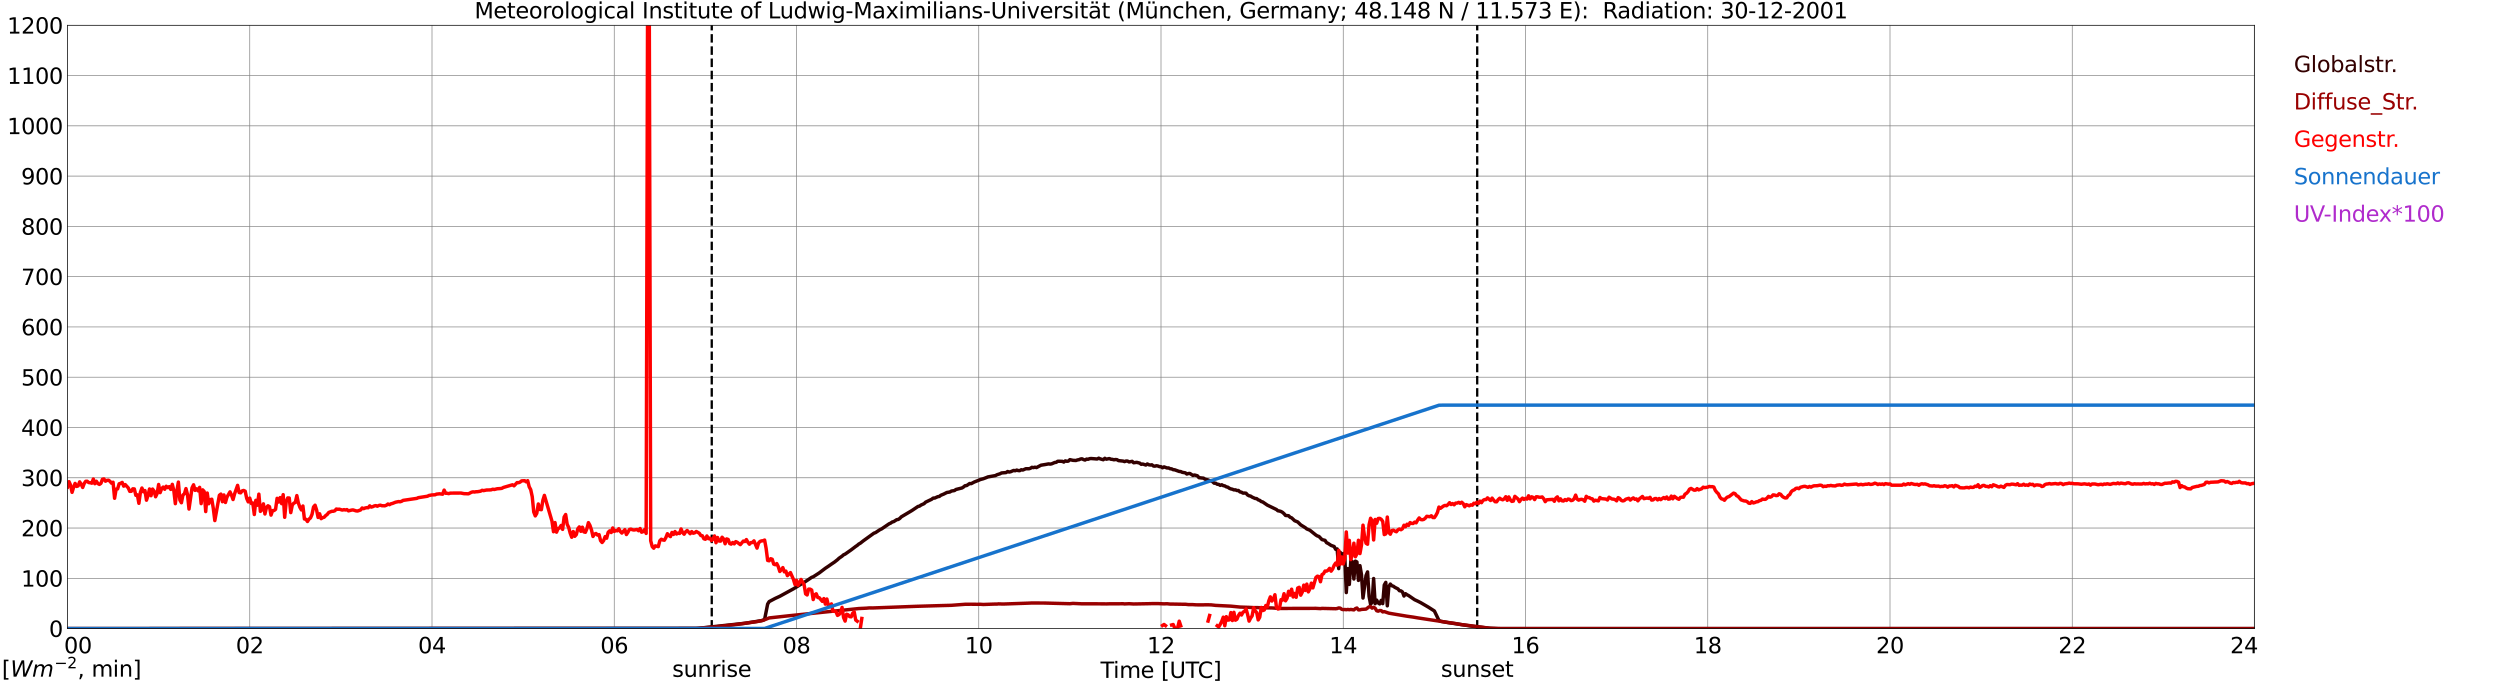 <?xml version="1.0" encoding="utf-8" standalone="no"?>
<!DOCTYPE svg PUBLIC "-//W3C//DTD SVG 1.1//EN"
  "http://www.w3.org/Graphics/SVG/1.1/DTD/svg11.dtd">
<svg xmlns:xlink="http://www.w3.org/1999/xlink" width="1085.4pt" height="296.64pt" viewBox="0 0 1085.4 296.64" xmlns="http://www.w3.org/2000/svg" version="1.1">
 <defs>
  <style type="text/css">*{stroke-linejoin: round; stroke-linecap: butt}</style>
 </defs>
 <g id="figure_1">
  <g id="patch_1">
   <path d="M 0 296.64 
L 1085.4 296.64 
L 1085.4 0 
L 0 0 
z
" style="fill: #ffffff"/>
  </g>
  <g id="axes_1">
   <g id="patch_2">
    <path d="M 29.306 272.909 
L 978.814 272.909 
L 978.814 10.976 
L 29.306 10.976 
z
" style="fill: #ffffff"/>
   </g>
   <g id="patch_3">
    <path d="M 978.814 272.909 
L 978.814 272.909 
L 978.814 10.976 
L 978.814 10.976 
z
" clip-path="url(#pe5edcebd22)" style="fill: #d3d3d3; opacity: 0.25; stroke: #d3d3d3; stroke-linejoin: miter"/>
   </g>
   <g id="matplotlib.axis_1">
    <g id="xtick_1">
     <g id="line2d_1">
      <path d="M 29.306 272.909 
L 29.306 10.976 
" clip-path="url(#pe5edcebd22)" style="fill: none; stroke: #808080; stroke-width: 0.3; stroke-linecap: square"/>
     </g>
     <g id="line2d_2"/>
     <g id="text_1">
      <!--    00 -->
      <g transform="translate(18.733 283.627) scale(0.095 -0.095)">
       <defs>
        <path id="DejaVuSans-20" transform="scale(0.016)"/>
        <path id="DejaVuSans-30" d="M 2034 4250 
Q 1547 4250 1301 3770 
Q 1056 3291 1056 2328 
Q 1056 1369 1301 889 
Q 1547 409 2034 409 
Q 2525 409 2770 889 
Q 3016 1369 3016 2328 
Q 3016 3291 2770 3770 
Q 2525 4250 2034 4250 
z
M 2034 4750 
Q 2819 4750 3233 4129 
Q 3647 3509 3647 2328 
Q 3647 1150 3233 529 
Q 2819 -91 2034 -91 
Q 1250 -91 836 529 
Q 422 1150 422 2328 
Q 422 3509 836 4129 
Q 1250 4750 2034 4750 
z
" transform="scale(0.016)"/>
       </defs>
       <use xlink:href="#DejaVuSans-20"/>
       <use xlink:href="#DejaVuSans-20" transform="translate(31.787 0)"/>
       <use xlink:href="#DejaVuSans-20" transform="translate(63.574 0)"/>
       <use xlink:href="#DejaVuSans-30" transform="translate(95.361 0)"/>
       <use xlink:href="#DejaVuSans-30" transform="translate(158.984 0)"/>
      </g>
     </g>
    </g>
    <g id="xtick_2">
     <g id="line2d_3">
      <path d="M 108.431 272.909 
L 108.431 10.976 
" clip-path="url(#pe5edcebd22)" style="fill: none; stroke: #808080; stroke-width: 0.3; stroke-linecap: square"/>
     </g>
     <g id="line2d_4"/>
     <g id="text_2">
      <!-- 02 -->
      <g transform="translate(102.387 283.627) scale(0.095 -0.095)">
       <defs>
        <path id="DejaVuSans-32" d="M 1228 531 
L 3431 531 
L 3431 0 
L 469 0 
L 469 531 
Q 828 903 1448 1529 
Q 2069 2156 2228 2338 
Q 2531 2678 2651 2914 
Q 2772 3150 2772 3378 
Q 2772 3750 2511 3984 
Q 2250 4219 1831 4219 
Q 1534 4219 1204 4116 
Q 875 4013 500 3803 
L 500 4441 
Q 881 4594 1212 4672 
Q 1544 4750 1819 4750 
Q 2544 4750 2975 4387 
Q 3406 4025 3406 3419 
Q 3406 3131 3298 2873 
Q 3191 2616 2906 2266 
Q 2828 2175 2409 1742 
Q 1991 1309 1228 531 
z
" transform="scale(0.016)"/>
       </defs>
       <use xlink:href="#DejaVuSans-30"/>
       <use xlink:href="#DejaVuSans-32" transform="translate(63.623 0)"/>
      </g>
     </g>
    </g>
    <g id="xtick_3">
     <g id="line2d_5">
      <path d="M 187.557 272.909 
L 187.557 10.976 
" clip-path="url(#pe5edcebd22)" style="fill: none; stroke: #808080; stroke-width: 0.3; stroke-linecap: square"/>
     </g>
     <g id="line2d_6"/>
     <g id="text_3">
      <!-- 04 -->
      <g transform="translate(181.513 283.627) scale(0.095 -0.095)">
       <defs>
        <path id="DejaVuSans-34" d="M 2419 4116 
L 825 1625 
L 2419 1625 
L 2419 4116 
z
M 2253 4666 
L 3047 4666 
L 3047 1625 
L 3713 1625 
L 3713 1100 
L 3047 1100 
L 3047 0 
L 2419 0 
L 2419 1100 
L 313 1100 
L 313 1709 
L 2253 4666 
z
" transform="scale(0.016)"/>
       </defs>
       <use xlink:href="#DejaVuSans-30"/>
       <use xlink:href="#DejaVuSans-34" transform="translate(63.623 0)"/>
      </g>
     </g>
    </g>
    <g id="xtick_4">
     <g id="line2d_7">
      <path d="M 266.683 272.909 
L 266.683 10.976 
" clip-path="url(#pe5edcebd22)" style="fill: none; stroke: #808080; stroke-width: 0.3; stroke-linecap: square"/>
     </g>
     <g id="line2d_8"/>
     <g id="text_4">
      <!-- 06 -->
      <g transform="translate(260.638 283.627) scale(0.095 -0.095)">
       <defs>
        <path id="DejaVuSans-36" d="M 2113 2584 
Q 1688 2584 1439 2293 
Q 1191 2003 1191 1497 
Q 1191 994 1439 701 
Q 1688 409 2113 409 
Q 2538 409 2786 701 
Q 3034 994 3034 1497 
Q 3034 2003 2786 2293 
Q 2538 2584 2113 2584 
z
M 3366 4563 
L 3366 3988 
Q 3128 4100 2886 4159 
Q 2644 4219 2406 4219 
Q 1781 4219 1451 3797 
Q 1122 3375 1075 2522 
Q 1259 2794 1537 2939 
Q 1816 3084 2150 3084 
Q 2853 3084 3261 2657 
Q 3669 2231 3669 1497 
Q 3669 778 3244 343 
Q 2819 -91 2113 -91 
Q 1303 -91 875 529 
Q 447 1150 447 2328 
Q 447 3434 972 4092 
Q 1497 4750 2381 4750 
Q 2619 4750 2861 4703 
Q 3103 4656 3366 4563 
z
" transform="scale(0.016)"/>
       </defs>
       <use xlink:href="#DejaVuSans-30"/>
       <use xlink:href="#DejaVuSans-36" transform="translate(63.623 0)"/>
      </g>
     </g>
    </g>
    <g id="xtick_5">
     <g id="line2d_9">
      <path d="M 345.808 272.909 
L 345.808 10.976 
" clip-path="url(#pe5edcebd22)" style="fill: none; stroke: #808080; stroke-width: 0.3; stroke-linecap: square"/>
     </g>
     <g id="line2d_10"/>
     <g id="text_5">
      <!-- 08 -->
      <g transform="translate(339.764 283.627) scale(0.095 -0.095)">
       <defs>
        <path id="DejaVuSans-38" d="M 2034 2216 
Q 1584 2216 1326 1975 
Q 1069 1734 1069 1313 
Q 1069 891 1326 650 
Q 1584 409 2034 409 
Q 2484 409 2743 651 
Q 3003 894 3003 1313 
Q 3003 1734 2745 1975 
Q 2488 2216 2034 2216 
z
M 1403 2484 
Q 997 2584 770 2862 
Q 544 3141 544 3541 
Q 544 4100 942 4425 
Q 1341 4750 2034 4750 
Q 2731 4750 3128 4425 
Q 3525 4100 3525 3541 
Q 3525 3141 3298 2862 
Q 3072 2584 2669 2484 
Q 3125 2378 3379 2068 
Q 3634 1759 3634 1313 
Q 3634 634 3220 271 
Q 2806 -91 2034 -91 
Q 1263 -91 848 271 
Q 434 634 434 1313 
Q 434 1759 690 2068 
Q 947 2378 1403 2484 
z
M 1172 3481 
Q 1172 3119 1398 2916 
Q 1625 2713 2034 2713 
Q 2441 2713 2670 2916 
Q 2900 3119 2900 3481 
Q 2900 3844 2670 4047 
Q 2441 4250 2034 4250 
Q 1625 4250 1398 4047 
Q 1172 3844 1172 3481 
z
" transform="scale(0.016)"/>
       </defs>
       <use xlink:href="#DejaVuSans-30"/>
       <use xlink:href="#DejaVuSans-38" transform="translate(63.623 0)"/>
      </g>
     </g>
    </g>
    <g id="xtick_6">
     <g id="line2d_11">
      <path d="M 424.934 272.909 
L 424.934 10.976 
" clip-path="url(#pe5edcebd22)" style="fill: none; stroke: #808080; stroke-width: 0.3; stroke-linecap: square"/>
     </g>
     <g id="line2d_12"/>
     <g id="text_6">
      <!-- 10 -->
      <g transform="translate(418.89 283.627) scale(0.095 -0.095)">
       <defs>
        <path id="DejaVuSans-31" d="M 794 531 
L 1825 531 
L 1825 4091 
L 703 3866 
L 703 4441 
L 1819 4666 
L 2450 4666 
L 2450 531 
L 3481 531 
L 3481 0 
L 794 0 
L 794 531 
z
" transform="scale(0.016)"/>
       </defs>
       <use xlink:href="#DejaVuSans-31"/>
       <use xlink:href="#DejaVuSans-30" transform="translate(63.623 0)"/>
      </g>
     </g>
    </g>
    <g id="xtick_7">
     <g id="line2d_13">
      <path d="M 504.06 272.909 
L 504.06 10.976 
" clip-path="url(#pe5edcebd22)" style="fill: none; stroke: #808080; stroke-width: 0.3; stroke-linecap: square"/>
     </g>
     <g id="line2d_14"/>
     <g id="text_7">
      <!-- 12 -->
      <g transform="translate(498.015 283.627) scale(0.095 -0.095)">
       <use xlink:href="#DejaVuSans-31"/>
       <use xlink:href="#DejaVuSans-32" transform="translate(63.623 0)"/>
      </g>
     </g>
    </g>
    <g id="xtick_8">
     <g id="line2d_15">
      <path d="M 583.185 272.909 
L 583.185 10.976 
" clip-path="url(#pe5edcebd22)" style="fill: none; stroke: #808080; stroke-width: 0.3; stroke-linecap: square"/>
     </g>
     <g id="line2d_16"/>
     <g id="text_8">
      <!-- 14 -->
      <g transform="translate(577.141 283.627) scale(0.095 -0.095)">
       <use xlink:href="#DejaVuSans-31"/>
       <use xlink:href="#DejaVuSans-34" transform="translate(63.623 0)"/>
      </g>
     </g>
    </g>
    <g id="xtick_9">
     <g id="line2d_17">
      <path d="M 662.311 272.909 
L 662.311 10.976 
" clip-path="url(#pe5edcebd22)" style="fill: none; stroke: #808080; stroke-width: 0.3; stroke-linecap: square"/>
     </g>
     <g id="line2d_18"/>
     <g id="text_9">
      <!-- 16 -->
      <g transform="translate(656.267 283.627) scale(0.095 -0.095)">
       <use xlink:href="#DejaVuSans-31"/>
       <use xlink:href="#DejaVuSans-36" transform="translate(63.623 0)"/>
      </g>
     </g>
    </g>
    <g id="xtick_10">
     <g id="line2d_19">
      <path d="M 741.437 272.909 
L 741.437 10.976 
" clip-path="url(#pe5edcebd22)" style="fill: none; stroke: #808080; stroke-width: 0.3; stroke-linecap: square"/>
     </g>
     <g id="line2d_20"/>
     <g id="text_10">
      <!-- 18 -->
      <g transform="translate(735.392 283.627) scale(0.095 -0.095)">
       <use xlink:href="#DejaVuSans-31"/>
       <use xlink:href="#DejaVuSans-38" transform="translate(63.623 0)"/>
      </g>
     </g>
    </g>
    <g id="xtick_11">
     <g id="line2d_21">
      <path d="M 820.562 272.909 
L 820.562 10.976 
" clip-path="url(#pe5edcebd22)" style="fill: none; stroke: #808080; stroke-width: 0.3; stroke-linecap: square"/>
     </g>
     <g id="line2d_22"/>
     <g id="text_11">
      <!-- 20 -->
      <g transform="translate(814.518 283.627) scale(0.095 -0.095)">
       <use xlink:href="#DejaVuSans-32"/>
       <use xlink:href="#DejaVuSans-30" transform="translate(63.623 0)"/>
      </g>
     </g>
    </g>
    <g id="xtick_12">
     <g id="line2d_23">
      <path d="M 899.688 272.909 
L 899.688 10.976 
" clip-path="url(#pe5edcebd22)" style="fill: none; stroke: #808080; stroke-width: 0.3; stroke-linecap: square"/>
     </g>
     <g id="line2d_24"/>
     <g id="text_12">
      <!-- 22 -->
      <g transform="translate(893.644 283.627) scale(0.095 -0.095)">
       <use xlink:href="#DejaVuSans-32"/>
       <use xlink:href="#DejaVuSans-32" transform="translate(63.623 0)"/>
      </g>
     </g>
    </g>
    <g id="xtick_13">
     <g id="line2d_25">
      <path d="M 978.814 272.909 
L 978.814 10.976 
" clip-path="url(#pe5edcebd22)" style="fill: none; stroke: #808080; stroke-width: 0.3; stroke-linecap: square"/>
     </g>
     <g id="line2d_26"/>
     <g id="text_13">
      <!-- 24    -->
      <g transform="translate(968.241 283.627) scale(0.095 -0.095)">
       <use xlink:href="#DejaVuSans-32"/>
       <use xlink:href="#DejaVuSans-34" transform="translate(63.623 0)"/>
       <use xlink:href="#DejaVuSans-20" transform="translate(127.246 0)"/>
       <use xlink:href="#DejaVuSans-20" transform="translate(159.033 0)"/>
       <use xlink:href="#DejaVuSans-20" transform="translate(190.82 0)"/>
      </g>
     </g>
    </g>
    <g id="text_14">
     <!-- Time [UTC] -->
     <g transform="translate(477.806 294.322) scale(0.095 -0.095)">
      <defs>
       <path id="DejaVuSans-54" d="M -19 4666 
L 3928 4666 
L 3928 4134 
L 2272 4134 
L 2272 0 
L 1638 0 
L 1638 4134 
L -19 4134 
L -19 4666 
z
" transform="scale(0.016)"/>
       <path id="DejaVuSans-69" d="M 603 3500 
L 1178 3500 
L 1178 0 
L 603 0 
L 603 3500 
z
M 603 4863 
L 1178 4863 
L 1178 4134 
L 603 4134 
L 603 4863 
z
" transform="scale(0.016)"/>
       <path id="DejaVuSans-6d" d="M 3328 2828 
Q 3544 3216 3844 3400 
Q 4144 3584 4550 3584 
Q 5097 3584 5394 3201 
Q 5691 2819 5691 2113 
L 5691 0 
L 5113 0 
L 5113 2094 
Q 5113 2597 4934 2840 
Q 4756 3084 4391 3084 
Q 3944 3084 3684 2787 
Q 3425 2491 3425 1978 
L 3425 0 
L 2847 0 
L 2847 2094 
Q 2847 2600 2669 2842 
Q 2491 3084 2119 3084 
Q 1678 3084 1418 2786 
Q 1159 2488 1159 1978 
L 1159 0 
L 581 0 
L 581 3500 
L 1159 3500 
L 1159 2956 
Q 1356 3278 1631 3431 
Q 1906 3584 2284 3584 
Q 2666 3584 2933 3390 
Q 3200 3197 3328 2828 
z
" transform="scale(0.016)"/>
       <path id="DejaVuSans-65" d="M 3597 1894 
L 3597 1613 
L 953 1613 
Q 991 1019 1311 708 
Q 1631 397 2203 397 
Q 2534 397 2845 478 
Q 3156 559 3463 722 
L 3463 178 
Q 3153 47 2828 -22 
Q 2503 -91 2169 -91 
Q 1331 -91 842 396 
Q 353 884 353 1716 
Q 353 2575 817 3079 
Q 1281 3584 2069 3584 
Q 2775 3584 3186 3129 
Q 3597 2675 3597 1894 
z
M 3022 2063 
Q 3016 2534 2758 2815 
Q 2500 3097 2075 3097 
Q 1594 3097 1305 2825 
Q 1016 2553 972 2059 
L 3022 2063 
z
" transform="scale(0.016)"/>
       <path id="DejaVuSans-5b" d="M 550 4863 
L 1875 4863 
L 1875 4416 
L 1125 4416 
L 1125 -397 
L 1875 -397 
L 1875 -844 
L 550 -844 
L 550 4863 
z
" transform="scale(0.016)"/>
       <path id="DejaVuSans-55" d="M 556 4666 
L 1191 4666 
L 1191 1831 
Q 1191 1081 1462 751 
Q 1734 422 2344 422 
Q 2950 422 3222 751 
Q 3494 1081 3494 1831 
L 3494 4666 
L 4128 4666 
L 4128 1753 
Q 4128 841 3676 375 
Q 3225 -91 2344 -91 
Q 1459 -91 1007 375 
Q 556 841 556 1753 
L 556 4666 
z
" transform="scale(0.016)"/>
       <path id="DejaVuSans-43" d="M 4122 4306 
L 4122 3641 
Q 3803 3938 3442 4084 
Q 3081 4231 2675 4231 
Q 1875 4231 1450 3742 
Q 1025 3253 1025 2328 
Q 1025 1406 1450 917 
Q 1875 428 2675 428 
Q 3081 428 3442 575 
Q 3803 722 4122 1019 
L 4122 359 
Q 3791 134 3420 21 
Q 3050 -91 2638 -91 
Q 1578 -91 968 557 
Q 359 1206 359 2328 
Q 359 3453 968 4101 
Q 1578 4750 2638 4750 
Q 3056 4750 3426 4639 
Q 3797 4528 4122 4306 
z
" transform="scale(0.016)"/>
       <path id="DejaVuSans-5d" d="M 1947 4863 
L 1947 -844 
L 622 -844 
L 622 -397 
L 1369 -397 
L 1369 4416 
L 622 4416 
L 622 4863 
L 1947 4863 
z
" transform="scale(0.016)"/>
      </defs>
      <use xlink:href="#DejaVuSans-54"/>
      <use xlink:href="#DejaVuSans-69" transform="translate(57.959 0)"/>
      <use xlink:href="#DejaVuSans-6d" transform="translate(85.742 0)"/>
      <use xlink:href="#DejaVuSans-65" transform="translate(183.154 0)"/>
      <use xlink:href="#DejaVuSans-20" transform="translate(244.678 0)"/>
      <use xlink:href="#DejaVuSans-5b" transform="translate(276.465 0)"/>
      <use xlink:href="#DejaVuSans-55" transform="translate(315.479 0)"/>
      <use xlink:href="#DejaVuSans-54" transform="translate(388.672 0)"/>
      <use xlink:href="#DejaVuSans-43" transform="translate(443.881 0)"/>
      <use xlink:href="#DejaVuSans-5d" transform="translate(513.705 0)"/>
     </g>
    </g>
   </g>
   <g id="matplotlib.axis_2">
    <g id="ytick_1">
     <g id="line2d_27">
      <path d="M 29.306 272.909 
L 978.814 272.909 
" clip-path="url(#pe5edcebd22)" style="fill: none; stroke: #808080; stroke-width: 0.3; stroke-linecap: square"/>
     </g>
     <g id="line2d_28"/>
     <g id="text_15">
      <!-- 0 -->
      <g transform="translate(21.261 276.518) scale(0.095 -0.095)">
       <use xlink:href="#DejaVuSans-30"/>
      </g>
     </g>
    </g>
    <g id="ytick_2">
     <g id="line2d_29">
      <path d="M 29.306 251.081 
L 978.814 251.081 
" clip-path="url(#pe5edcebd22)" style="fill: none; stroke: #808080; stroke-width: 0.3; stroke-linecap: square"/>
     </g>
     <g id="line2d_30"/>
     <g id="text_16">
      <!-- 100 -->
      <g transform="translate(9.173 254.69) scale(0.095 -0.095)">
       <use xlink:href="#DejaVuSans-31"/>
       <use xlink:href="#DejaVuSans-30" transform="translate(63.623 0)"/>
       <use xlink:href="#DejaVuSans-30" transform="translate(127.246 0)"/>
      </g>
     </g>
    </g>
    <g id="ytick_3">
     <g id="line2d_31">
      <path d="M 29.306 229.253 
L 978.814 229.253 
" clip-path="url(#pe5edcebd22)" style="fill: none; stroke: #808080; stroke-width: 0.3; stroke-linecap: square"/>
     </g>
     <g id="line2d_32"/>
     <g id="text_17">
      <!-- 200 -->
      <g transform="translate(9.173 232.863) scale(0.095 -0.095)">
       <use xlink:href="#DejaVuSans-32"/>
       <use xlink:href="#DejaVuSans-30" transform="translate(63.623 0)"/>
       <use xlink:href="#DejaVuSans-30" transform="translate(127.246 0)"/>
      </g>
     </g>
    </g>
    <g id="ytick_4">
     <g id="line2d_33">
      <path d="M 29.306 207.426 
L 978.814 207.426 
" clip-path="url(#pe5edcebd22)" style="fill: none; stroke: #808080; stroke-width: 0.3; stroke-linecap: square"/>
     </g>
     <g id="line2d_34"/>
     <g id="text_18">
      <!-- 300 -->
      <g transform="translate(9.173 211.035) scale(0.095 -0.095)">
       <defs>
        <path id="DejaVuSans-33" d="M 2597 2516 
Q 3050 2419 3304 2112 
Q 3559 1806 3559 1356 
Q 3559 666 3084 287 
Q 2609 -91 1734 -91 
Q 1441 -91 1130 -33 
Q 819 25 488 141 
L 488 750 
Q 750 597 1062 519 
Q 1375 441 1716 441 
Q 2309 441 2620 675 
Q 2931 909 2931 1356 
Q 2931 1769 2642 2001 
Q 2353 2234 1838 2234 
L 1294 2234 
L 1294 2753 
L 1863 2753 
Q 2328 2753 2575 2939 
Q 2822 3125 2822 3475 
Q 2822 3834 2567 4026 
Q 2313 4219 1838 4219 
Q 1578 4219 1281 4162 
Q 984 4106 628 3988 
L 628 4550 
Q 988 4650 1302 4700 
Q 1616 4750 1894 4750 
Q 2613 4750 3031 4423 
Q 3450 4097 3450 3541 
Q 3450 3153 3228 2886 
Q 3006 2619 2597 2516 
z
" transform="scale(0.016)"/>
       </defs>
       <use xlink:href="#DejaVuSans-33"/>
       <use xlink:href="#DejaVuSans-30" transform="translate(63.623 0)"/>
       <use xlink:href="#DejaVuSans-30" transform="translate(127.246 0)"/>
      </g>
     </g>
    </g>
    <g id="ytick_5">
     <g id="line2d_35">
      <path d="M 29.306 185.598 
L 978.814 185.598 
" clip-path="url(#pe5edcebd22)" style="fill: none; stroke: #808080; stroke-width: 0.3; stroke-linecap: square"/>
     </g>
     <g id="line2d_36"/>
     <g id="text_19">
      <!-- 400 -->
      <g transform="translate(9.173 189.207) scale(0.095 -0.095)">
       <use xlink:href="#DejaVuSans-34"/>
       <use xlink:href="#DejaVuSans-30" transform="translate(63.623 0)"/>
       <use xlink:href="#DejaVuSans-30" transform="translate(127.246 0)"/>
      </g>
     </g>
    </g>
    <g id="ytick_6">
     <g id="line2d_37">
      <path d="M 29.306 163.77 
L 978.814 163.77 
" clip-path="url(#pe5edcebd22)" style="fill: none; stroke: #808080; stroke-width: 0.3; stroke-linecap: square"/>
     </g>
     <g id="line2d_38"/>
     <g id="text_20">
      <!-- 500 -->
      <g transform="translate(9.173 167.379) scale(0.095 -0.095)">
       <defs>
        <path id="DejaVuSans-35" d="M 691 4666 
L 3169 4666 
L 3169 4134 
L 1269 4134 
L 1269 2991 
Q 1406 3038 1543 3061 
Q 1681 3084 1819 3084 
Q 2600 3084 3056 2656 
Q 3513 2228 3513 1497 
Q 3513 744 3044 326 
Q 2575 -91 1722 -91 
Q 1428 -91 1123 -41 
Q 819 9 494 109 
L 494 744 
Q 775 591 1075 516 
Q 1375 441 1709 441 
Q 2250 441 2565 725 
Q 2881 1009 2881 1497 
Q 2881 1984 2565 2268 
Q 2250 2553 1709 2553 
Q 1456 2553 1204 2497 
Q 953 2441 691 2322 
L 691 4666 
z
" transform="scale(0.016)"/>
       </defs>
       <use xlink:href="#DejaVuSans-35"/>
       <use xlink:href="#DejaVuSans-30" transform="translate(63.623 0)"/>
       <use xlink:href="#DejaVuSans-30" transform="translate(127.246 0)"/>
      </g>
     </g>
    </g>
    <g id="ytick_7">
     <g id="line2d_39">
      <path d="M 29.306 141.942 
L 978.814 141.942 
" clip-path="url(#pe5edcebd22)" style="fill: none; stroke: #808080; stroke-width: 0.3; stroke-linecap: square"/>
     </g>
     <g id="line2d_40"/>
     <g id="text_21">
      <!-- 600 -->
      <g transform="translate(9.173 145.551) scale(0.095 -0.095)">
       <use xlink:href="#DejaVuSans-36"/>
       <use xlink:href="#DejaVuSans-30" transform="translate(63.623 0)"/>
       <use xlink:href="#DejaVuSans-30" transform="translate(127.246 0)"/>
      </g>
     </g>
    </g>
    <g id="ytick_8">
     <g id="line2d_41">
      <path d="M 29.306 120.114 
L 978.814 120.114 
" clip-path="url(#pe5edcebd22)" style="fill: none; stroke: #808080; stroke-width: 0.3; stroke-linecap: square"/>
     </g>
     <g id="line2d_42"/>
     <g id="text_22">
      <!-- 700 -->
      <g transform="translate(9.173 123.724) scale(0.095 -0.095)">
       <defs>
        <path id="DejaVuSans-37" d="M 525 4666 
L 3525 4666 
L 3525 4397 
L 1831 0 
L 1172 0 
L 2766 4134 
L 525 4134 
L 525 4666 
z
" transform="scale(0.016)"/>
       </defs>
       <use xlink:href="#DejaVuSans-37"/>
       <use xlink:href="#DejaVuSans-30" transform="translate(63.623 0)"/>
       <use xlink:href="#DejaVuSans-30" transform="translate(127.246 0)"/>
      </g>
     </g>
    </g>
    <g id="ytick_9">
     <g id="line2d_43">
      <path d="M 29.306 98.287 
L 978.814 98.287 
" clip-path="url(#pe5edcebd22)" style="fill: none; stroke: #808080; stroke-width: 0.3; stroke-linecap: square"/>
     </g>
     <g id="line2d_44"/>
     <g id="text_23">
      <!-- 800 -->
      <g transform="translate(9.173 101.896) scale(0.095 -0.095)">
       <use xlink:href="#DejaVuSans-38"/>
       <use xlink:href="#DejaVuSans-30" transform="translate(63.623 0)"/>
       <use xlink:href="#DejaVuSans-30" transform="translate(127.246 0)"/>
      </g>
     </g>
    </g>
    <g id="ytick_10">
     <g id="line2d_45">
      <path d="M 29.306 76.459 
L 978.814 76.459 
" clip-path="url(#pe5edcebd22)" style="fill: none; stroke: #808080; stroke-width: 0.3; stroke-linecap: square"/>
     </g>
     <g id="line2d_46"/>
     <g id="text_24">
      <!-- 900 -->
      <g transform="translate(9.173 80.068) scale(0.095 -0.095)">
       <defs>
        <path id="DejaVuSans-39" d="M 703 97 
L 703 672 
Q 941 559 1184 500 
Q 1428 441 1663 441 
Q 2288 441 2617 861 
Q 2947 1281 2994 2138 
Q 2813 1869 2534 1725 
Q 2256 1581 1919 1581 
Q 1219 1581 811 2004 
Q 403 2428 403 3163 
Q 403 3881 828 4315 
Q 1253 4750 1959 4750 
Q 2769 4750 3195 4129 
Q 3622 3509 3622 2328 
Q 3622 1225 3098 567 
Q 2575 -91 1691 -91 
Q 1453 -91 1209 -44 
Q 966 3 703 97 
z
M 1959 2075 
Q 2384 2075 2632 2365 
Q 2881 2656 2881 3163 
Q 2881 3666 2632 3958 
Q 2384 4250 1959 4250 
Q 1534 4250 1286 3958 
Q 1038 3666 1038 3163 
Q 1038 2656 1286 2365 
Q 1534 2075 1959 2075 
z
" transform="scale(0.016)"/>
       </defs>
       <use xlink:href="#DejaVuSans-39"/>
       <use xlink:href="#DejaVuSans-30" transform="translate(63.623 0)"/>
       <use xlink:href="#DejaVuSans-30" transform="translate(127.246 0)"/>
      </g>
     </g>
    </g>
    <g id="ytick_11">
     <g id="line2d_47">
      <path d="M 29.306 54.631 
L 978.814 54.631 
" clip-path="url(#pe5edcebd22)" style="fill: none; stroke: #808080; stroke-width: 0.3; stroke-linecap: square"/>
     </g>
     <g id="line2d_48"/>
     <g id="text_25">
      <!-- 1000 -->
      <g transform="translate(3.128 58.24) scale(0.095 -0.095)">
       <use xlink:href="#DejaVuSans-31"/>
       <use xlink:href="#DejaVuSans-30" transform="translate(63.623 0)"/>
       <use xlink:href="#DejaVuSans-30" transform="translate(127.246 0)"/>
       <use xlink:href="#DejaVuSans-30" transform="translate(190.869 0)"/>
      </g>
     </g>
    </g>
    <g id="ytick_12">
     <g id="line2d_49">
      <path d="M 29.306 32.803 
L 978.814 32.803 
" clip-path="url(#pe5edcebd22)" style="fill: none; stroke: #808080; stroke-width: 0.3; stroke-linecap: square"/>
     </g>
     <g id="line2d_50"/>
     <g id="text_26">
      <!-- 1100 -->
      <g transform="translate(3.128 36.413) scale(0.095 -0.095)">
       <use xlink:href="#DejaVuSans-31"/>
       <use xlink:href="#DejaVuSans-31" transform="translate(63.623 0)"/>
       <use xlink:href="#DejaVuSans-30" transform="translate(127.246 0)"/>
       <use xlink:href="#DejaVuSans-30" transform="translate(190.869 0)"/>
      </g>
     </g>
    </g>
    <g id="ytick_13">
     <g id="line2d_51">
      <path d="M 29.306 10.976 
L 978.814 10.976 
" clip-path="url(#pe5edcebd22)" style="fill: none; stroke: #808080; stroke-width: 0.3; stroke-linecap: square"/>
     </g>
     <g id="line2d_52"/>
     <g id="text_27">
      <!-- 1200 -->
      <g transform="translate(3.128 14.585) scale(0.095 -0.095)">
       <use xlink:href="#DejaVuSans-31"/>
       <use xlink:href="#DejaVuSans-32" transform="translate(63.623 0)"/>
       <use xlink:href="#DejaVuSans-30" transform="translate(127.246 0)"/>
       <use xlink:href="#DejaVuSans-30" transform="translate(190.869 0)"/>
      </g>
     </g>
    </g>
   </g>
   <g id="line2d_53">
    <path d="M 309.015 272.909 
L 309.015 10.976 
" clip-path="url(#pe5edcebd22)" style="fill: none; stroke-dasharray: 3.7,1.6; stroke-dashoffset: 0; stroke: #000000"/>
   </g>
   <g id="line2d_54">
    <path d="M 641.343 272.909 
L 641.343 10.976 
" clip-path="url(#pe5edcebd22)" style="fill: none; stroke-dasharray: 3.7,1.6; stroke-dashoffset: 0; stroke: #000000"/>
   </g>
   <g id="line2d_55">
    <path d="M 29.306 272.909 
L 302.949 272.808 
L 323.39 270.608 
L 330.643 269.456 
L 331.302 269.255 
L 331.961 268.917 
L 333.28 262.261 
L 333.94 261.189 
L 336.577 259.795 
L 338.555 258.889 
L 344.49 255.643 
L 347.787 253.635 
L 348.446 253.325 
L 352.402 250.66 
L 353.062 250.422 
L 355.699 248.721 
L 358.337 246.722 
L 359.655 245.842 
L 360.974 244.915 
L 362.293 244.035 
L 363.612 242.996 
L 364.271 242.372 
L 365.59 241.459 
L 366.249 240.87 
L 366.909 240.582 
L 369.546 238.731 
L 371.524 237.229 
L 372.184 236.788 
L 372.843 236.203 
L 373.502 235.847 
L 374.821 234.808 
L 379.437 231.478 
L 380.096 231.255 
L 382.074 229.941 
L 382.734 229.648 
L 386.031 227.404 
L 386.69 227.119 
L 387.349 226.636 
L 388.009 226.466 
L 389.328 225.621 
L 389.987 225.527 
L 390.646 225.078 
L 391.306 224.394 
L 395.921 221.655 
L 398.559 219.887 
L 399.218 219.734 
L 399.878 219.265 
L 401.196 218.667 
L 401.856 218.019 
L 404.493 216.766 
L 405.153 216.242 
L 405.812 216.248 
L 407.131 215.641 
L 407.79 215.554 
L 408.45 215.035 
L 409.768 214.493 
L 411.087 213.817 
L 412.406 213.603 
L 413.065 213.197 
L 414.384 212.979 
L 415.043 212.511 
L 417.681 211.848 
L 418.34 211.422 
L 419 210.859 
L 419.659 210.833 
L 420.978 209.923 
L 421.637 209.995 
L 422.956 209.287 
L 424.934 208.504 
L 425.593 208.205 
L 426.912 207.849 
L 428.231 207.351 
L 428.89 207.068 
L 432.187 206.474 
L 432.847 206.116 
L 434.165 205.697 
L 434.825 205.337 
L 436.803 205.173 
L 437.462 204.712 
L 438.122 204.946 
L 438.781 204.806 
L 440.1 204.236 
L 440.759 204.398 
L 441.419 204.088 
L 442.078 204.311 
L 442.737 204.346 
L 443.397 203.946 
L 444.056 204.077 
L 445.375 203.503 
L 446.694 203.518 
L 447.353 203.324 
L 448.012 202.89 
L 448.672 203.029 
L 449.331 202.822 
L 449.991 203.01 
L 451.309 202.316 
L 451.969 201.969 
L 453.947 201.648 
L 455.266 201.397 
L 455.925 201.497 
L 456.584 201.381 
L 457.903 200.805 
L 458.563 200.727 
L 459.222 200.251 
L 461.2 200.29 
L 461.859 200.611 
L 462.519 200.094 
L 463.178 200.268 
L 463.838 200.207 
L 464.497 199.561 
L 465.816 199.858 
L 467.134 199.93 
L 467.794 199.683 
L 468.453 199.583 
L 469.113 199.288 
L 469.772 199.192 
L 470.431 199.533 
L 471.091 199.736 
L 471.75 199.312 
L 472.409 199.408 
L 473.069 199.133 
L 473.728 199.07 
L 476.366 199.282 
L 477.025 198.917 
L 477.685 199.225 
L 479.003 199.6 
L 479.663 198.972 
L 480.322 199.369 
L 481.641 199.083 
L 482.3 199.382 
L 482.96 199.437 
L 483.619 199.62 
L 484.278 199.513 
L 484.938 199.57 
L 485.597 199.98 
L 487.575 200.183 
L 488.235 200.41 
L 488.894 200.153 
L 489.553 200.19 
L 490.213 200.563 
L 491.532 200.294 
L 492.191 200.91 
L 493.51 200.729 
L 494.828 201.063 
L 495.488 201.595 
L 496.147 201.462 
L 497.466 201.903 
L 498.125 201.434 
L 498.785 201.783 
L 499.444 201.892 
L 500.103 201.792 
L 500.763 202.324 
L 501.422 202.379 
L 502.082 202.211 
L 502.741 202.335 
L 503.4 202.597 
L 504.06 202.617 
L 504.719 203.088 
L 505.379 202.704 
L 506.697 203.182 
L 507.357 203.152 
L 508.016 203.505 
L 508.675 203.56 
L 509.335 203.918 
L 509.994 203.972 
L 511.972 204.682 
L 512.632 204.736 
L 513.291 205.064 
L 514.61 205.28 
L 515.269 205.808 
L 515.929 205.588 
L 516.588 205.548 
L 517.907 206.417 
L 518.566 206.214 
L 519.885 206.576 
L 520.544 207.386 
L 521.863 207.537 
L 522.522 207.585 
L 523.182 208.048 
L 524.501 208.375 
L 525.16 208.689 
L 525.819 208.724 
L 526.479 209.176 
L 527.138 209.779 
L 527.797 209.77 
L 528.457 210.25 
L 529.116 210.287 
L 529.776 210.724 
L 530.435 210.464 
L 531.094 210.848 
L 531.754 210.962 
L 532.413 211.37 
L 533.073 211.516 
L 533.732 211.985 
L 534.391 212.26 
L 535.051 212.404 
L 535.71 212.695 
L 536.369 212.662 
L 537.029 212.97 
L 537.688 212.948 
L 538.348 213.574 
L 539.007 213.697 
L 539.666 214.111 
L 540.326 214.055 
L 540.985 214.148 
L 541.644 214.895 
L 542.304 215.253 
L 542.963 215.386 
L 543.623 215.825 
L 544.941 216.421 
L 545.601 216.469 
L 546.26 217.017 
L 546.919 217.237 
L 547.579 217.752 
L 548.238 217.942 
L 550.216 219.3 
L 551.535 219.937 
L 554.173 221.212 
L 554.832 221.775 
L 555.491 221.86 
L 556.151 222.065 
L 556.81 222.436 
L 557.47 223.017 
L 558.129 223.785 
L 559.448 223.91 
L 560.107 224.576 
L 560.766 224.824 
L 562.085 226.073 
L 563.404 226.601 
L 564.723 227.88 
L 566.701 229.098 
L 567.36 229.653 
L 568.679 230.185 
L 571.317 232.305 
L 571.976 232.706 
L 572.635 232.896 
L 573.954 234.274 
L 575.273 234.599 
L 575.932 235.616 
L 576.592 235.924 
L 577.91 236.793 
L 579.229 237.268 
L 579.889 238.478 
L 580.548 238.329 
L 581.207 246.862 
L 581.867 239.781 
L 582.526 242.784 
L 583.185 240.311 
L 583.845 241.178 
L 584.504 257.271 
L 585.164 246.86 
L 585.823 253.733 
L 586.482 243.347 
L 587.142 243.854 
L 587.801 251.38 
L 588.46 243.622 
L 589.12 243.985 
L 589.779 251.987 
L 590.439 245.585 
L 591.098 249.49 
L 591.757 259.642 
L 593.076 249.896 
L 593.736 248.298 
L 594.395 258.865 
L 595.054 262.359 
L 595.714 261.471 
L 596.373 251.181 
L 597.032 262.104 
L 597.692 260.548 
L 598.351 261.77 
L 599.011 262.198 
L 599.67 260.659 
L 600.329 262.067 
L 600.989 254.002 
L 601.648 252.847 
L 602.307 263.019 
L 602.967 254.75 
L 603.626 253.583 
L 604.286 254.318 
L 604.945 254.506 
L 605.604 255.008 
L 606.923 255.667 
L 607.582 256.459 
L 608.242 256.542 
L 608.901 257.007 
L 609.561 258.773 
L 610.22 257.756 
L 610.879 258.227 
L 611.539 258.555 
L 614.176 260.375 
L 615.495 260.982 
L 616.814 261.652 
L 620.111 263.575 
L 622.748 265.26 
L 624.726 269.355 
L 625.386 269.72 
L 628.683 270.318 
L 631.98 270.787 
L 636.595 271.501 
L 639.233 271.887 
L 646.486 272.741 
L 650.442 272.909 
L 978.154 272.909 
L 978.154 272.909 
" clip-path="url(#pe5edcebd22)" style="fill: none; stroke: #330000; stroke-width: 1.5; stroke-linecap: square"/>
   </g>
   <g id="line2d_56">
    <path d="M 29.306 272.909 
L 302.289 272.835 
L 310.202 272.202 
L 320.093 271.077 
L 328.665 269.875 
L 331.302 269.329 
L 332.621 268.81 
L 333.94 268.281 
L 342.512 267.338 
L 372.843 264.206 
L 376.14 264.045 
L 377.459 263.924 
L 378.777 263.955 
L 397.899 263.235 
L 408.45 262.927 
L 411.746 262.837 
L 413.065 262.8 
L 419 262.357 
L 421.637 262.331 
L 424.275 262.368 
L 425.593 262.349 
L 426.912 262.44 
L 431.528 262.274 
L 432.847 262.27 
L 433.506 262.18 
L 435.484 262.25 
L 446.694 261.855 
L 448.012 261.79 
L 451.969 261.814 
L 453.287 261.814 
L 464.497 262.111 
L 465.816 261.969 
L 469.772 262.152 
L 471.091 262.137 
L 477.685 262.161 
L 479.003 262.178 
L 480.322 262.194 
L 481.641 262.15 
L 484.938 262.148 
L 487.575 262.117 
L 488.235 262.202 
L 490.213 262.104 
L 492.191 262.224 
L 498.785 262.1 
L 500.763 262.049 
L 502.741 262.056 
L 505.379 262.17 
L 506.697 262.122 
L 508.016 262.261 
L 509.335 262.268 
L 513.95 262.351 
L 514.61 262.338 
L 515.929 262.488 
L 517.907 262.504 
L 519.226 262.591 
L 521.863 262.621 
L 523.182 262.584 
L 524.501 262.582 
L 525.819 262.613 
L 527.797 262.837 
L 534.391 263.165 
L 538.348 263.556 
L 542.304 263.693 
L 544.282 263.796 
L 545.601 263.783 
L 547.579 263.863 
L 552.195 263.942 
L 555.491 264.171 
L 571.317 264.123 
L 573.295 264.241 
L 573.954 264.138 
L 579.889 264.282 
L 580.548 264.2 
L 581.207 263.942 
L 581.867 264.018 
L 582.526 264.523 
L 583.185 264.686 
L 583.845 264.61 
L 584.504 264.721 
L 585.164 264.588 
L 585.823 264.715 
L 586.482 264.597 
L 587.801 264.795 
L 588.46 264.228 
L 589.12 263.979 
L 589.779 264.776 
L 590.439 264.767 
L 591.098 264.579 
L 593.076 264.453 
L 594.395 263.457 
L 595.054 263.414 
L 595.714 264.021 
L 596.373 263.66 
L 597.032 264.051 
L 597.692 265.147 
L 598.351 265.348 
L 599.011 265.06 
L 599.67 265.101 
L 600.329 265.677 
L 600.989 265.522 
L 602.967 266.205 
L 604.945 266.553 
L 610.879 267.541 
L 613.517 267.917 
L 615.495 268.255 
L 621.429 269.161 
L 631.98 270.73 
L 633.298 270.984 
L 634.617 271.193 
L 637.255 271.512 
L 647.145 272.791 
L 651.761 272.909 
L 978.154 272.909 
L 978.154 272.909 
" clip-path="url(#pe5edcebd22)" style="fill: none; stroke: #990000; stroke-width: 1.5; stroke-linecap: square"/>
   </g>
   <g id="line2d_57">
    <path d="M 29.306 211.485 
L 29.965 209.126 
L 30.625 210.575 
L 31.284 213.751 
L 31.943 211.595 
L 32.603 209.881 
L 33.262 211.193 
L 33.921 210.957 
L 34.581 209.207 
L 35.24 210.243 
L 35.9 211.634 
L 36.559 209.896 
L 37.218 208.962 
L 37.878 208.945 
L 38.537 209.536 
L 39.197 209.571 
L 39.856 209.785 
L 40.515 207.98 
L 41.175 210.003 
L 41.834 208.943 
L 42.493 209.938 
L 43.153 210.305 
L 43.812 209.866 
L 44.472 208.085 
L 45.131 207.932 
L 45.79 208.925 
L 46.45 208.563 
L 47.109 208.489 
L 47.768 208.988 
L 48.428 209.789 
L 49.087 209.37 
L 49.747 216.329 
L 50.406 212.374 
L 51.065 212.258 
L 51.725 210.054 
L 52.384 209.842 
L 53.043 209.451 
L 53.703 211.071 
L 54.362 210.392 
L 55.681 211.824 
L 56.34 213.326 
L 57 213.302 
L 57.659 212.221 
L 58.319 212.276 
L 58.978 215.057 
L 59.637 214.832 
L 60.297 218.516 
L 60.956 213.734 
L 61.615 211.883 
L 62.275 213.522 
L 62.934 212.976 
L 63.594 217.165 
L 64.253 215.142 
L 64.912 212.289 
L 65.572 215.209 
L 66.231 212.33 
L 66.89 213.206 
L 67.55 215.674 
L 68.209 214.295 
L 68.869 210.344 
L 69.528 213.884 
L 70.187 212.153 
L 70.847 211.472 
L 71.506 212.42 
L 72.166 211.11 
L 72.825 211.695 
L 73.484 211.282 
L 74.144 212.485 
L 74.803 210.278 
L 75.462 212.959 
L 76.122 218.669 
L 76.781 213.19 
L 77.441 209.303 
L 78.1 217.093 
L 78.759 218.27 
L 79.419 214.923 
L 80.078 214.362 
L 80.737 212.129 
L 81.397 214.675 
L 82.056 221.007 
L 83.375 211.8 
L 84.034 210.479 
L 84.694 212.902 
L 85.353 212.219 
L 86.013 213.103 
L 86.672 211.595 
L 87.331 218.656 
L 87.991 212.679 
L 88.65 213.38 
L 89.309 222.1 
L 89.969 214.061 
L 90.628 218.704 
L 91.288 216.936 
L 91.947 216.744 
L 92.606 220.712 
L 93.266 226.005 
L 95.244 215.028 
L 95.903 214.513 
L 96.563 217.822 
L 97.222 214.895 
L 97.881 218.154 
L 98.541 215.825 
L 99.86 213.55 
L 100.519 215.002 
L 101.178 216.873 
L 101.838 214.428 
L 103.156 210.724 
L 103.816 213.843 
L 104.475 213.969 
L 105.135 213.114 
L 105.794 212.939 
L 106.453 213.256 
L 107.113 216.412 
L 107.772 217.892 
L 108.431 216.255 
L 109.091 218.59 
L 109.75 218.372 
L 110.41 223.373 
L 111.069 217.224 
L 111.728 219.359 
L 112.388 214.541 
L 113.047 222.02 
L 113.707 221.275 
L 114.366 218.754 
L 115.025 223.146 
L 115.685 220.341 
L 116.344 219.592 
L 117.003 219.981 
L 117.663 223.639 
L 118.322 221.699 
L 118.982 221.653 
L 119.641 221.122 
L 120.3 216.357 
L 120.96 217.973 
L 121.619 216.028 
L 122.278 218.669 
L 122.938 214.762 
L 123.597 224.589 
L 124.257 217.77 
L 124.916 216.183 
L 125.575 216.218 
L 126.235 222.552 
L 126.894 219.298 
L 127.553 218.457 
L 128.213 218.145 
L 128.872 215.17 
L 129.532 218.359 
L 130.191 220.228 
L 130.85 221.387 
L 131.51 219.686 
L 132.169 225.329 
L 132.829 225.453 
L 133.488 226.418 
L 134.147 225.401 
L 134.807 224.855 
L 135.466 223.307 
L 136.125 220.116 
L 136.785 219.343 
L 137.444 221.376 
L 138.104 224.654 
L 138.763 223.061 
L 139.422 225.182 
L 140.082 224.744 
L 140.741 224.569 
L 141.4 223.842 
L 142.06 223.351 
L 142.719 222.504 
L 144.038 221.985 
L 144.697 221.961 
L 145.357 221.764 
L 146.016 220.998 
L 146.676 221.116 
L 147.335 221.064 
L 148.654 221.47 
L 149.313 221.258 
L 149.972 221.424 
L 150.632 221.251 
L 151.291 221.801 
L 152.61 221.461 
L 153.269 221.384 
L 154.588 221.803 
L 155.247 221.86 
L 156.566 221.404 
L 157.226 220.548 
L 157.885 220.834 
L 158.544 220.553 
L 159.204 220.411 
L 159.863 220.441 
L 160.523 219.625 
L 161.182 220.16 
L 161.841 219.97 
L 162.501 219.658 
L 163.16 219.507 
L 163.819 219.78 
L 164.479 219.457 
L 165.138 219.319 
L 165.798 219.57 
L 167.116 219.597 
L 167.776 219.335 
L 168.435 218.82 
L 169.094 219.114 
L 169.754 218.73 
L 170.413 218.569 
L 171.732 218.038 
L 173.051 217.761 
L 173.71 217.846 
L 174.37 217.634 
L 175.029 217.241 
L 180.963 216.373 
L 181.623 216.067 
L 185.579 215.447 
L 186.238 215.118 
L 187.557 214.878 
L 188.876 214.821 
L 189.535 214.526 
L 190.854 214.389 
L 192.173 214.559 
L 192.832 212.784 
L 193.492 214.159 
L 194.151 214.159 
L 194.81 214.319 
L 195.47 214.092 
L 200.085 214.052 
L 201.404 214.317 
L 203.382 214.393 
L 204.701 213.701 
L 205.36 213.544 
L 206.02 213.62 
L 206.679 213.491 
L 207.339 213.476 
L 208.657 213.249 
L 209.317 212.872 
L 209.976 213.005 
L 211.295 212.736 
L 212.614 212.714 
L 213.273 212.655 
L 213.932 212.396 
L 214.592 212.518 
L 215.91 212.193 
L 217.229 212.11 
L 217.889 212.009 
L 218.548 211.638 
L 222.504 210.473 
L 223.164 210.925 
L 224.482 209.53 
L 225.142 209.567 
L 225.801 209.316 
L 226.461 208.772 
L 227.779 208.698 
L 228.439 209.183 
L 229.098 208.696 
L 229.757 211.344 
L 230.417 212.59 
L 231.076 215.648 
L 231.736 222.31 
L 232.395 223.98 
L 233.054 222.851 
L 233.714 218.809 
L 234.373 221.199 
L 235.033 221.282 
L 235.692 217.215 
L 236.351 215.076 
L 239.648 226.293 
L 240.308 230.853 
L 240.967 226.887 
L 241.626 231.05 
L 242.286 229.485 
L 242.945 229.24 
L 243.604 228.131 
L 244.264 229.832 
L 244.923 224.471 
L 245.583 223.388 
L 246.242 227.623 
L 246.901 228.989 
L 247.561 231.482 
L 248.22 233.254 
L 248.88 230.781 
L 249.539 232.837 
L 250.198 232.119 
L 250.858 229.598 
L 251.517 228.762 
L 252.176 230.683 
L 252.836 228.893 
L 253.495 230.919 
L 254.155 231.098 
L 254.814 229.513 
L 255.473 226.909 
L 256.133 228.116 
L 256.792 230.048 
L 257.451 232.912 
L 258.111 231.873 
L 258.77 231.63 
L 259.43 232.32 
L 260.089 232.117 
L 260.748 234.719 
L 261.408 235.529 
L 262.067 234.701 
L 262.726 232.99 
L 263.386 233.662 
L 264.045 231.111 
L 264.705 230.463 
L 265.364 231.198 
L 266.023 229.227 
L 266.683 230.74 
L 267.342 230.294 
L 268.002 230.469 
L 268.661 229.555 
L 269.32 230.724 
L 269.98 231.432 
L 271.298 229.958 
L 271.958 232.069 
L 272.617 231.076 
L 273.277 229.88 
L 273.936 229.727 
L 274.595 230 
L 275.255 230.109 
L 276.573 229.893 
L 277.233 230.419 
L 277.892 229.469 
L 278.552 231.052 
L 279.211 230.829 
L 279.87 229.912 
L 280.53 231.587 
L 281.16 -1 
M 281.879 -1 
L 282.508 234.75 
L 283.167 237.301 
L 283.827 238.004 
L 284.486 236.993 
L 285.805 237.323 
L 286.464 234.765 
L 287.124 234.117 
L 287.783 234.442 
L 288.442 234.536 
L 289.102 233.381 
L 289.761 231.715 
L 290.42 232.523 
L 291.08 232.964 
L 291.739 231.168 
L 292.399 232.034 
L 293.058 230.775 
L 293.717 231.857 
L 294.377 231.458 
L 295.036 231.628 
L 295.696 229.661 
L 296.355 231.222 
L 297.014 231.929 
L 297.674 230.884 
L 298.333 230.321 
L 299.652 231.72 
L 300.311 230.792 
L 300.971 231.502 
L 301.63 231.318 
L 302.289 230.755 
L 303.608 231.515 
L 304.267 232.493 
L 304.927 232.602 
L 305.586 233.898 
L 306.246 234.125 
L 306.905 232.7 
L 307.564 233.879 
L 308.224 233.608 
L 308.883 234.701 
L 309.543 234.027 
L 310.202 232.68 
L 310.861 235.636 
L 311.521 233.361 
L 312.18 234.885 
L 312.839 234.935 
L 313.499 233.25 
L 314.158 233.994 
L 314.818 236.072 
L 315.477 233.977 
L 316.136 234.213 
L 316.796 235.978 
L 317.455 236.232 
L 318.114 235.527 
L 318.774 236.112 
L 319.433 235.149 
L 320.093 235.446 
L 321.411 236.459 
L 322.73 234.913 
L 323.39 235.112 
L 324.049 234.267 
L 324.708 235.452 
L 325.368 236.275 
L 326.027 235.579 
L 326.686 235.524 
L 327.346 234.826 
L 328.665 237.971 
L 329.324 235.775 
L 329.983 235.055 
L 330.643 234.839 
L 331.302 234.763 
L 331.961 234.472 
L 332.621 238.102 
L 333.28 243.313 
L 333.94 243.474 
L 334.599 242.57 
L 335.258 242.802 
L 335.918 244.93 
L 336.577 245.172 
L 337.236 244.686 
L 337.896 246.008 
L 338.555 248.108 
L 339.215 247.379 
L 339.874 246.432 
L 340.533 248.272 
L 341.193 247.955 
L 341.852 249.913 
L 343.171 248.595 
L 344.49 251.57 
L 345.149 253.77 
L 345.808 251.959 
L 346.468 254.159 
L 347.127 252.987 
L 347.787 251.579 
L 349.105 253.84 
L 349.765 257.828 
L 350.424 258.302 
L 351.083 255.772 
L 351.743 255.785 
L 352.402 256.18 
L 353.062 260.297 
L 353.721 258.243 
L 354.38 257.804 
L 355.04 259.408 
L 355.699 259.509 
L 357.018 261.087 
L 357.677 259.882 
L 358.337 262.281 
L 358.996 260.068 
L 359.655 262.883 
L 360.315 263.285 
L 360.974 262.191 
L 361.634 265.345 
L 362.293 265.3 
L 362.952 265.601 
L 363.612 267.177 
L 364.271 266.81 
L 364.93 265.987 
L 365.59 263.715 
L 366.249 268.118 
L 366.909 269.652 
L 367.568 266.686 
L 368.227 266.915 
L 368.887 267.718 
L 369.546 267.805 
L 370.206 266.232 
L 370.865 265.671 
L 371.524 269.205 
L 372.184 269.707 
M 373.502 272.889 
L 374.162 268.508 
M 504.719 271.56 
L 505.379 271.125 
L 506.038 271.63 
M 508.675 271.328 
L 509.335 271.134 
L 509.994 272.605 
M 511.313 272.409 
L 511.972 269.691 
L 512.632 271.708 
M 524.501 269.637 
L 525.16 267.216 
M 528.457 271.673 
L 529.116 272.184 
L 529.776 271.084 
L 530.435 269.746 
L 531.094 267.956 
L 531.754 271.673 
L 532.413 267.729 
L 533.073 269.237 
L 533.732 269.111 
L 534.391 265.954 
L 535.051 269.414 
L 535.71 265.845 
L 536.369 269.259 
L 537.029 268.844 
L 537.688 267.234 
L 538.348 266.245 
L 539.007 267.015 
L 539.666 265.782 
L 540.326 265.418 
L 540.985 264.372 
L 541.644 266.723 
L 542.304 269.663 
L 542.963 268.347 
L 543.623 267.382 
L 544.282 263.842 
L 544.941 265.186 
L 545.601 265.946 
L 546.26 269.137 
L 546.919 267.995 
L 547.579 263.737 
L 548.238 265.079 
L 548.898 264.817 
L 549.557 262.885 
L 550.216 263.464 
L 550.876 260.842 
L 551.535 259.133 
L 552.195 260.945 
L 552.854 260.094 
L 553.513 258.214 
L 554.173 263.562 
L 554.832 264.4 
L 555.491 264.162 
L 556.151 260.356 
L 556.81 260.552 
L 557.47 257.763 
L 558.129 260.842 
L 558.788 259.764 
L 559.448 256.717 
L 560.107 258.382 
L 560.766 255.809 
L 561.426 259.175 
L 562.085 257.645 
L 562.745 259.319 
L 563.404 255.313 
L 564.063 254.982 
L 564.723 258.404 
L 565.382 257.116 
L 566.042 254.045 
L 566.701 256.342 
L 567.36 253.604 
L 568.02 256.968 
L 568.679 255.711 
L 569.338 253.181 
L 569.998 255.239 
L 571.317 250.697 
L 571.976 250.153 
L 572.635 250.328 
L 573.295 252.565 
L 573.954 249.453 
L 574.613 249.097 
L 575.273 247.923 
L 575.932 247.971 
L 576.592 247.565 
L 577.251 246.761 
L 577.91 247.975 
L 578.57 247.06 
L 579.229 245.441 
L 579.889 244.461 
L 580.548 245.382 
L 581.207 238.949 
L 581.867 244.982 
L 582.526 241.791 
L 583.185 244.851 
L 583.845 242.431 
L 584.504 230.96 
L 585.164 240.137 
L 585.823 234.616 
L 586.482 242.952 
L 587.142 240.739 
L 587.801 235.837 
L 588.46 241.723 
L 589.12 240.425 
L 589.779 234.564 
L 590.439 240.335 
L 591.098 236.677 
L 591.757 228.011 
L 592.417 232.859 
L 593.076 235.863 
L 593.736 236.282 
L 594.395 227.839 
L 595.054 225.017 
L 595.714 226.075 
L 596.373 234.426 
L 597.032 225.538 
L 597.692 227.175 
L 598.351 225.121 
L 599.011 225.047 
L 599.67 225.468 
L 600.329 226.376 
L 600.989 232.093 
L 601.648 231.798 
L 602.307 224.49 
L 602.967 231.174 
L 603.626 231.929 
L 604.286 230.34 
L 604.945 230.168 
L 605.604 230.598 
L 606.264 230.864 
L 606.923 230.026 
L 607.582 229.677 
L 608.242 229.987 
L 608.901 229.55 
L 609.561 228.037 
L 610.22 228.686 
L 610.879 227.599 
L 611.539 228.12 
L 612.198 226.885 
L 612.858 227.241 
L 613.517 227.271 
L 614.176 226.684 
L 614.836 226.981 
L 615.495 225.787 
L 616.154 224.866 
L 616.814 225.56 
L 617.473 225.66 
L 618.133 225.514 
L 618.792 224.995 
L 619.451 224.154 
L 620.77 224.34 
L 621.429 223.927 
L 622.089 224.698 
L 622.748 224.713 
L 623.408 223.753 
L 624.067 222.495 
L 624.726 220.153 
L 625.386 220.69 
L 626.705 219.701 
L 627.364 219.426 
L 628.023 219.575 
L 628.683 219.038 
L 629.342 218.254 
L 630.001 219.036 
L 630.661 218.625 
L 631.32 219.164 
L 631.98 218.433 
L 632.639 218.422 
L 633.298 218.097 
L 633.958 218.514 
L 634.617 218.051 
L 635.276 218.665 
L 635.936 220.031 
L 636.595 219.082 
L 637.914 219.597 
L 638.573 219.173 
L 639.233 219.352 
L 639.892 218.475 
L 640.552 218.706 
L 641.211 218.038 
L 641.87 218.575 
L 642.53 217.575 
L 643.189 218.241 
L 643.848 217.272 
L 644.508 216.901 
L 645.167 216.897 
L 645.827 216.159 
L 647.145 217.294 
L 647.805 216.264 
L 648.464 217.141 
L 649.123 217.833 
L 649.783 217.857 
L 650.442 216.925 
L 651.102 216.307 
L 651.761 216.753 
L 652.42 216.993 
L 653.08 216.6 
L 653.739 215.659 
L 654.399 217.237 
L 655.058 215.748 
L 655.717 217.004 
L 656.377 217.689 
L 657.036 217.549 
L 657.695 215.493 
L 659.014 216.613 
L 659.674 217.802 
L 660.333 216.877 
L 660.992 216.259 
L 661.652 216.835 
L 662.311 216.381 
L 662.97 216.68 
L 663.63 215.253 
L 664.289 216.58 
L 664.949 215.696 
L 665.608 215.941 
L 666.267 216.899 
L 666.927 215.69 
L 667.586 215.698 
L 668.246 215.877 
L 668.905 215.882 
L 669.564 215.753 
L 670.224 216.547 
L 670.883 217.796 
L 671.542 216.99 
L 674.18 216.803 
L 674.839 217.634 
L 675.499 216.244 
L 676.158 215.722 
L 676.817 217.434 
L 677.477 216.571 
L 678.136 217.41 
L 678.796 217.51 
L 679.455 216.892 
L 680.114 217.283 
L 680.774 216.672 
L 681.433 216.779 
L 682.092 217.348 
L 682.752 217.193 
L 683.411 216.565 
L 684.071 214.965 
L 684.73 216.702 
L 685.389 217.137 
L 686.049 216.859 
L 686.708 216.774 
L 687.368 216.988 
L 688.027 217.615 
L 688.686 215.489 
L 689.346 216.039 
L 690.005 216.023 
L 690.664 216.473 
L 691.324 216.567 
L 691.983 217.569 
L 692.643 217.167 
L 693.961 217.46 
L 694.621 215.989 
L 695.28 216.482 
L 697.258 216.674 
L 697.918 217.071 
L 698.577 215.875 
L 699.896 216.676 
L 700.555 216.698 
L 701.215 216.916 
L 701.874 217.447 
L 702.533 216.05 
L 703.193 216.405 
L 703.852 217.211 
L 704.511 217.499 
L 705.171 217.322 
L 705.83 216.753 
L 707.149 216.333 
L 707.808 217.115 
L 708.468 216.552 
L 709.127 216.174 
L 709.786 216.783 
L 710.446 216.611 
L 711.105 217.434 
L 711.765 216.58 
L 713.083 215.548 
L 713.743 216.502 
L 715.062 216.218 
L 715.721 216.379 
L 716.38 215.925 
L 717.04 217.108 
L 717.699 217.049 
L 718.358 216.467 
L 719.018 216.434 
L 719.677 217.032 
L 720.337 216.44 
L 720.996 216.929 
L 722.315 216.019 
L 722.974 216.491 
L 723.633 215.775 
L 724.293 216.709 
L 724.952 216.624 
L 725.612 215.384 
L 726.271 216.554 
L 726.93 215.48 
L 728.249 216.473 
L 728.909 216.766 
L 729.568 215.945 
L 730.227 215.842 
L 730.887 215.871 
L 731.546 214.574 
L 732.205 214.177 
L 732.865 213.489 
L 733.524 212.365 
L 734.184 212.057 
L 735.502 212.824 
L 736.162 212.782 
L 736.821 212.145 
L 737.48 212.688 
L 738.799 212.204 
L 739.459 211.518 
L 740.118 211.71 
L 741.437 211.501 
L 742.096 211.178 
L 742.756 211.32 
L 743.415 211.272 
L 744.074 211.464 
L 744.734 212.952 
L 745.393 213.775 
L 746.052 214.382 
L 746.712 215.829 
L 747.371 216.582 
L 748.031 216.72 
L 748.69 217.193 
L 749.349 216.318 
L 750.009 215.794 
L 750.668 215.607 
L 752.646 214.094 
L 753.306 214.332 
L 753.965 215.22 
L 754.624 215.524 
L 755.943 217.047 
L 757.262 217.49 
L 757.921 217.519 
L 758.581 217.813 
L 759.24 218.468 
L 759.899 218.549 
L 760.559 217.77 
L 761.218 218.361 
L 761.878 218.178 
L 762.537 217.872 
L 763.196 217.809 
L 763.856 217.359 
L 764.515 217.226 
L 765.174 216.67 
L 765.834 216.792 
L 766.493 216.798 
L 767.153 216.288 
L 767.812 215.511 
L 768.471 215.86 
L 769.131 215.62 
L 769.79 214.864 
L 770.449 214.932 
L 771.109 215.17 
L 771.768 215.105 
L 772.428 214.373 
L 773.087 214.607 
L 773.746 215.447 
L 774.406 215.925 
L 775.065 216.207 
L 775.725 216.139 
L 776.384 215.159 
L 777.043 214.714 
L 777.703 213.459 
L 778.362 212.904 
L 779.021 212.658 
L 779.681 212.046 
L 780.34 211.911 
L 781 212.169 
L 781.659 211.558 
L 782.978 211.204 
L 783.637 211.136 
L 784.956 211.568 
L 785.615 211.197 
L 786.275 211.499 
L 786.934 211.128 
L 787.593 210.909 
L 788.912 210.89 
L 790.231 210.63 
L 790.89 210.741 
L 791.55 211.296 
L 792.209 211.069 
L 792.868 211.193 
L 793.528 210.859 
L 794.187 210.929 
L 794.847 210.739 
L 795.506 210.9 
L 796.825 210.981 
L 797.484 210.654 
L 798.803 210.503 
L 799.462 210.722 
L 800.122 210.595 
L 800.781 210.174 
L 801.44 210.407 
L 802.1 210.46 
L 806.056 210.134 
L 806.715 210.529 
L 808.034 210.267 
L 808.694 210.47 
L 810.012 210.222 
L 810.672 210.259 
L 811.331 210.036 
L 811.99 210.311 
L 812.65 210.281 
L 813.309 210.099 
L 813.969 209.774 
L 814.628 209.958 
L 815.287 210.368 
L 815.947 210.089 
L 816.606 210.272 
L 817.265 210.086 
L 817.925 210.39 
L 818.584 209.975 
L 819.903 210.2 
L 820.562 210.097 
L 821.222 210.652 
L 825.837 210.649 
L 826.497 210.163 
L 827.156 210.501 
L 828.475 209.99 
L 829.134 210.267 
L 829.794 209.916 
L 831.112 210.305 
L 831.772 210.35 
L 832.431 210.252 
L 833.091 210.687 
L 833.75 210.235 
L 834.409 210.021 
L 835.069 210.18 
L 835.728 210.078 
L 837.047 210.481 
L 837.706 210.89 
L 839.025 211.029 
L 839.684 210.868 
L 840.344 211.077 
L 841.663 211.036 
L 842.322 211.304 
L 842.981 211.16 
L 843.641 211.215 
L 844.3 210.881 
L 844.959 211.04 
L 845.619 211.503 
L 846.278 211.007 
L 846.938 211.001 
L 847.597 210.87 
L 848.256 211.392 
L 848.916 210.728 
L 850.235 211.169 
L 850.894 211.743 
L 852.213 211.826 
L 852.872 211.822 
L 853.531 211.64 
L 854.191 211.627 
L 854.85 211.802 
L 855.51 211.468 
L 856.169 211.623 
L 856.828 211.584 
L 857.488 211.071 
L 858.147 211.215 
L 858.806 210.453 
L 859.466 211.623 
L 860.125 211.291 
L 860.785 210.794 
L 861.444 210.741 
L 862.103 211.182 
L 862.763 211.176 
L 863.422 211.427 
L 864.082 210.868 
L 864.741 211.315 
L 865.4 210.473 
L 866.719 210.946 
L 867.378 211.298 
L 868.038 211.429 
L 868.697 211.053 
L 870.016 211.612 
L 870.675 210.695 
L 871.335 210.357 
L 872.653 210.44 
L 873.313 210.193 
L 873.972 210.215 
L 875.291 210.475 
L 875.95 209.999 
L 876.61 210.715 
L 877.269 210.606 
L 877.929 210.636 
L 878.588 210.228 
L 879.247 210.687 
L 879.907 210.521 
L 880.566 210.754 
L 881.225 210.134 
L 881.885 210.401 
L 882.544 210.272 
L 883.204 210.894 
L 883.863 210.567 
L 884.522 210.523 
L 885.841 210.704 
L 886.5 211.226 
L 887.16 211.055 
L 887.819 210.394 
L 888.479 210.161 
L 889.138 210.108 
L 889.797 209.927 
L 890.457 210.15 
L 892.435 209.925 
L 893.094 210.102 
L 893.754 210.128 
L 894.413 209.824 
L 895.072 209.958 
L 895.732 210.396 
L 896.391 210.091 
L 897.71 209.925 
L 898.369 209.733 
L 899.029 209.916 
L 899.688 209.824 
L 900.347 210.03 
L 902.326 210.062 
L 903.644 210.248 
L 904.963 210.054 
L 906.282 210.292 
L 906.941 210.123 
L 907.601 210.619 
L 908.26 210.132 
L 909.579 210.137 
L 910.898 210.455 
L 912.216 210.23 
L 912.876 210.442 
L 913.535 210.128 
L 914.194 210.228 
L 914.854 210.034 
L 916.173 210.307 
L 917.491 209.89 
L 918.81 210.016 
L 919.469 209.667 
L 920.129 210.038 
L 920.788 209.724 
L 922.107 209.953 
L 922.766 210.019 
L 923.426 209.709 
L 924.085 209.593 
L 925.404 210.145 
L 926.063 210.217 
L 926.723 210.006 
L 927.382 210.134 
L 928.041 210.095 
L 929.36 210.143 
L 930.02 210.128 
L 930.679 209.877 
L 931.338 210.106 
L 931.998 209.999 
L 932.657 210.058 
L 933.316 209.774 
L 933.976 210.106 
L 934.635 209.999 
L 935.295 210.331 
L 935.954 209.87 
L 936.613 210.049 
L 937.273 210.036 
L 937.932 210.3 
L 938.592 210.35 
L 939.91 209.792 
L 940.57 209.813 
L 941.888 209.676 
L 942.548 209.752 
L 943.207 209.191 
L 943.867 209.364 
L 944.526 208.975 
L 945.185 209.03 
L 945.845 209.355 
L 946.504 211.678 
L 947.163 210.857 
L 947.823 211.311 
L 948.482 211.403 
L 949.142 211.867 
L 949.801 212.173 
L 951.12 212.243 
L 951.779 211.651 
L 953.098 211.32 
L 953.757 211.156 
L 954.417 211.128 
L 955.076 210.811 
L 955.735 210.746 
L 957.054 210.324 
L 957.714 209.397 
L 958.373 209.318 
L 959.032 209.641 
L 959.692 209.383 
L 962.989 209.226 
L 964.307 208.722 
L 965.626 208.818 
L 966.285 209.325 
L 966.945 209.065 
L 967.604 209.335 
L 968.264 209.748 
L 968.923 209.905 
L 969.582 209.486 
L 970.242 209.578 
L 970.901 209.386 
L 971.561 209.438 
L 972.22 208.973 
L 972.879 209.499 
L 973.539 209.663 
L 974.857 209.665 
L 975.517 209.999 
L 976.176 209.925 
L 976.836 210.326 
L 977.495 210.019 
L 978.154 209.907 
L 978.154 209.907 
" clip-path="url(#pe5edcebd22)" style="fill: none; stroke: #ff0000; stroke-width: 1.5; stroke-linecap: square"/>
   </g>
   <g id="line2d_58">
    <path d="M 29.306 272.909 
L 331.961 272.854 
L 624.726 175.939 
L 626.705 175.884 
L 978.154 175.884 
L 978.154 175.884 
" clip-path="url(#pe5edcebd22)" style="fill: none; stroke: #1773cc; stroke-width: 1.5; stroke-linecap: square"/>
   </g>
   <g id="line2d_59">
    <path d="M 0 0 
" clip-path="url(#pe5edcebd22)" style="fill: none; stroke: #b02bcc; stroke-width: 1.5; stroke-linecap: square"/>
   </g>
   <g id="patch_4">
    <path d="M 29.306 272.909 
L 29.306 10.976 
" style="fill: none; stroke: #000000; stroke-width: 0.3; stroke-linejoin: miter; stroke-linecap: square"/>
   </g>
   <g id="patch_5">
    <path d="M 978.814 272.909 
L 978.814 10.976 
" style="fill: none; stroke: #000000; stroke-width: 0.3; stroke-linejoin: miter; stroke-linecap: square"/>
   </g>
   <g id="patch_6">
    <path d="M 29.306 272.909 
L 978.814 272.909 
" style="fill: none; stroke: #000000; stroke-width: 0.3; stroke-linejoin: miter; stroke-linecap: square"/>
   </g>
   <g id="patch_7">
    <path d="M 29.306 10.976 
L 978.814 10.976 
" style="fill: none; stroke: #000000; stroke-width: 0.3; stroke-linejoin: miter; stroke-linecap: square"/>
   </g>
   <g id="text_28">
    <!-- sunrise -->
    <g transform="translate(291.85 293.863) scale(0.095 -0.095)">
     <defs>
      <path id="DejaVuSans-73" d="M 2834 3397 
L 2834 2853 
Q 2591 2978 2328 3040 
Q 2066 3103 1784 3103 
Q 1356 3103 1142 2972 
Q 928 2841 928 2578 
Q 928 2378 1081 2264 
Q 1234 2150 1697 2047 
L 1894 2003 
Q 2506 1872 2764 1633 
Q 3022 1394 3022 966 
Q 3022 478 2636 193 
Q 2250 -91 1575 -91 
Q 1294 -91 989 -36 
Q 684 19 347 128 
L 347 722 
Q 666 556 975 473 
Q 1284 391 1588 391 
Q 1994 391 2212 530 
Q 2431 669 2431 922 
Q 2431 1156 2273 1281 
Q 2116 1406 1581 1522 
L 1381 1569 
Q 847 1681 609 1914 
Q 372 2147 372 2553 
Q 372 3047 722 3315 
Q 1072 3584 1716 3584 
Q 2034 3584 2315 3537 
Q 2597 3491 2834 3397 
z
" transform="scale(0.016)"/>
      <path id="DejaVuSans-75" d="M 544 1381 
L 544 3500 
L 1119 3500 
L 1119 1403 
Q 1119 906 1312 657 
Q 1506 409 1894 409 
Q 2359 409 2629 706 
Q 2900 1003 2900 1516 
L 2900 3500 
L 3475 3500 
L 3475 0 
L 2900 0 
L 2900 538 
Q 2691 219 2414 64 
Q 2138 -91 1772 -91 
Q 1169 -91 856 284 
Q 544 659 544 1381 
z
M 1991 3584 
L 1991 3584 
z
" transform="scale(0.016)"/>
      <path id="DejaVuSans-6e" d="M 3513 2113 
L 3513 0 
L 2938 0 
L 2938 2094 
Q 2938 2591 2744 2837 
Q 2550 3084 2163 3084 
Q 1697 3084 1428 2787 
Q 1159 2491 1159 1978 
L 1159 0 
L 581 0 
L 581 3500 
L 1159 3500 
L 1159 2956 
Q 1366 3272 1645 3428 
Q 1925 3584 2291 3584 
Q 2894 3584 3203 3211 
Q 3513 2838 3513 2113 
z
" transform="scale(0.016)"/>
      <path id="DejaVuSans-72" d="M 2631 2963 
Q 2534 3019 2420 3045 
Q 2306 3072 2169 3072 
Q 1681 3072 1420 2755 
Q 1159 2438 1159 1844 
L 1159 0 
L 581 0 
L 581 3500 
L 1159 3500 
L 1159 2956 
Q 1341 3275 1631 3429 
Q 1922 3584 2338 3584 
Q 2397 3584 2469 3576 
Q 2541 3569 2628 3553 
L 2631 2963 
z
" transform="scale(0.016)"/>
     </defs>
     <use xlink:href="#DejaVuSans-73"/>
     <use xlink:href="#DejaVuSans-75" transform="translate(52.1 0)"/>
     <use xlink:href="#DejaVuSans-6e" transform="translate(115.479 0)"/>
     <use xlink:href="#DejaVuSans-72" transform="translate(178.857 0)"/>
     <use xlink:href="#DejaVuSans-69" transform="translate(219.971 0)"/>
     <use xlink:href="#DejaVuSans-73" transform="translate(247.754 0)"/>
     <use xlink:href="#DejaVuSans-65" transform="translate(299.854 0)"/>
    </g>
   </g>
   <g id="text_29">
    <!-- sunset -->
    <g transform="translate(625.588 293.863) scale(0.095 -0.095)">
     <defs>
      <path id="DejaVuSans-74" d="M 1172 4494 
L 1172 3500 
L 2356 3500 
L 2356 3053 
L 1172 3053 
L 1172 1153 
Q 1172 725 1289 603 
Q 1406 481 1766 481 
L 2356 481 
L 2356 0 
L 1766 0 
Q 1100 0 847 248 
Q 594 497 594 1153 
L 594 3053 
L 172 3053 
L 172 3500 
L 594 3500 
L 594 4494 
L 1172 4494 
z
" transform="scale(0.016)"/>
     </defs>
     <use xlink:href="#DejaVuSans-73"/>
     <use xlink:href="#DejaVuSans-75" transform="translate(52.1 0)"/>
     <use xlink:href="#DejaVuSans-6e" transform="translate(115.479 0)"/>
     <use xlink:href="#DejaVuSans-73" transform="translate(178.857 0)"/>
     <use xlink:href="#DejaVuSans-65" transform="translate(230.957 0)"/>
     <use xlink:href="#DejaVuSans-74" transform="translate(292.48 0)"/>
    </g>
   </g>
   <g id="text_30">
    <!-- [$Wm^{-2}$, min] -->
    <g transform="translate(0.821 293.863) scale(0.095 -0.095)">
     <defs>
      <path id="DejaVuSans-Oblique-57" d="M 616 4666 
L 1228 4666 
L 1453 697 
L 3213 4666 
L 3916 4666 
L 4147 697 
L 5888 4666 
L 6528 4666 
L 4453 0 
L 3659 0 
L 3444 3891 
L 1697 0 
L 903 0 
L 616 4666 
z
" transform="scale(0.016)"/>
      <path id="DejaVuSans-Oblique-6d" d="M 5747 2113 
L 5338 0 
L 4763 0 
L 5166 2094 
Q 5191 2228 5203 2325 
Q 5216 2422 5216 2491 
Q 5216 2772 5059 2928 
Q 4903 3084 4622 3084 
Q 4203 3084 3875 2770 
Q 3547 2456 3450 1953 
L 3066 0 
L 2491 0 
L 2900 2094 
Q 2925 2209 2937 2307 
Q 2950 2406 2950 2484 
Q 2950 2769 2794 2926 
Q 2638 3084 2363 3084 
Q 1938 3084 1609 2770 
Q 1281 2456 1184 1953 
L 800 0 
L 225 0 
L 909 3500 
L 1484 3500 
L 1375 2956 
Q 1609 3263 1923 3423 
Q 2238 3584 2597 3584 
Q 2978 3584 3223 3384 
Q 3469 3184 3519 2828 
Q 3781 3197 4126 3390 
Q 4472 3584 4856 3584 
Q 5306 3584 5551 3325 
Q 5797 3066 5797 2591 
Q 5797 2488 5784 2364 
Q 5772 2241 5747 2113 
z
" transform="scale(0.016)"/>
      <path id="DejaVuSans-2212" d="M 678 2272 
L 4684 2272 
L 4684 1741 
L 678 1741 
L 678 2272 
z
" transform="scale(0.016)"/>
      <path id="DejaVuSans-2c" d="M 750 794 
L 1409 794 
L 1409 256 
L 897 -744 
L 494 -744 
L 750 256 
L 750 794 
z
" transform="scale(0.016)"/>
     </defs>
     <use xlink:href="#DejaVuSans-5b" transform="translate(0 0.766)"/>
     <use xlink:href="#DejaVuSans-Oblique-57" transform="translate(39.014 0.766)"/>
     <use xlink:href="#DejaVuSans-Oblique-6d" transform="translate(137.891 0.766)"/>
     <use xlink:href="#DejaVuSans-2212" transform="translate(239.953 39.047) scale(0.7)"/>
     <use xlink:href="#DejaVuSans-32" transform="translate(298.605 39.047) scale(0.7)"/>
     <use xlink:href="#DejaVuSans-2c" transform="translate(345.875 0.766)"/>
     <use xlink:href="#DejaVuSans-20" transform="translate(377.663 0.766)"/>
     <use xlink:href="#DejaVuSans-6d" transform="translate(409.45 0.766)"/>
     <use xlink:href="#DejaVuSans-69" transform="translate(506.862 0.766)"/>
     <use xlink:href="#DejaVuSans-6e" transform="translate(534.645 0.766)"/>
     <use xlink:href="#DejaVuSans-5d" transform="translate(598.024 0.766)"/>
    </g>
   </g>
   <g id="text_31">
    <!-- Globalstr. -->
    <g style="fill: #330000" transform="translate(995.905 31.291) scale(0.095 -0.095)">
     <defs>
      <path id="DejaVuSans-47" d="M 3809 666 
L 3809 1919 
L 2778 1919 
L 2778 2438 
L 4434 2438 
L 4434 434 
Q 4069 175 3628 42 
Q 3188 -91 2688 -91 
Q 1594 -91 976 548 
Q 359 1188 359 2328 
Q 359 3472 976 4111 
Q 1594 4750 2688 4750 
Q 3144 4750 3555 4637 
Q 3966 4525 4313 4306 
L 4313 3634 
Q 3963 3931 3569 4081 
Q 3175 4231 2741 4231 
Q 1884 4231 1454 3753 
Q 1025 3275 1025 2328 
Q 1025 1384 1454 906 
Q 1884 428 2741 428 
Q 3075 428 3337 486 
Q 3600 544 3809 666 
z
" transform="scale(0.016)"/>
      <path id="DejaVuSans-6c" d="M 603 4863 
L 1178 4863 
L 1178 0 
L 603 0 
L 603 4863 
z
" transform="scale(0.016)"/>
      <path id="DejaVuSans-6f" d="M 1959 3097 
Q 1497 3097 1228 2736 
Q 959 2375 959 1747 
Q 959 1119 1226 758 
Q 1494 397 1959 397 
Q 2419 397 2687 759 
Q 2956 1122 2956 1747 
Q 2956 2369 2687 2733 
Q 2419 3097 1959 3097 
z
M 1959 3584 
Q 2709 3584 3137 3096 
Q 3566 2609 3566 1747 
Q 3566 888 3137 398 
Q 2709 -91 1959 -91 
Q 1206 -91 779 398 
Q 353 888 353 1747 
Q 353 2609 779 3096 
Q 1206 3584 1959 3584 
z
" transform="scale(0.016)"/>
      <path id="DejaVuSans-62" d="M 3116 1747 
Q 3116 2381 2855 2742 
Q 2594 3103 2138 3103 
Q 1681 3103 1420 2742 
Q 1159 2381 1159 1747 
Q 1159 1113 1420 752 
Q 1681 391 2138 391 
Q 2594 391 2855 752 
Q 3116 1113 3116 1747 
z
M 1159 2969 
Q 1341 3281 1617 3432 
Q 1894 3584 2278 3584 
Q 2916 3584 3314 3078 
Q 3713 2572 3713 1747 
Q 3713 922 3314 415 
Q 2916 -91 2278 -91 
Q 1894 -91 1617 61 
Q 1341 213 1159 525 
L 1159 0 
L 581 0 
L 581 4863 
L 1159 4863 
L 1159 2969 
z
" transform="scale(0.016)"/>
      <path id="DejaVuSans-61" d="M 2194 1759 
Q 1497 1759 1228 1600 
Q 959 1441 959 1056 
Q 959 750 1161 570 
Q 1363 391 1709 391 
Q 2188 391 2477 730 
Q 2766 1069 2766 1631 
L 2766 1759 
L 2194 1759 
z
M 3341 1997 
L 3341 0 
L 2766 0 
L 2766 531 
Q 2569 213 2275 61 
Q 1981 -91 1556 -91 
Q 1019 -91 701 211 
Q 384 513 384 1019 
Q 384 1609 779 1909 
Q 1175 2209 1959 2209 
L 2766 2209 
L 2766 2266 
Q 2766 2663 2505 2880 
Q 2244 3097 1772 3097 
Q 1472 3097 1187 3025 
Q 903 2953 641 2809 
L 641 3341 
Q 956 3463 1253 3523 
Q 1550 3584 1831 3584 
Q 2591 3584 2966 3190 
Q 3341 2797 3341 1997 
z
" transform="scale(0.016)"/>
      <path id="DejaVuSans-2e" d="M 684 794 
L 1344 794 
L 1344 0 
L 684 0 
L 684 794 
z
" transform="scale(0.016)"/>
     </defs>
     <use xlink:href="#DejaVuSans-47"/>
     <use xlink:href="#DejaVuSans-6c" transform="translate(77.49 0)"/>
     <use xlink:href="#DejaVuSans-6f" transform="translate(105.273 0)"/>
     <use xlink:href="#DejaVuSans-62" transform="translate(166.455 0)"/>
     <use xlink:href="#DejaVuSans-61" transform="translate(229.932 0)"/>
     <use xlink:href="#DejaVuSans-6c" transform="translate(291.211 0)"/>
     <use xlink:href="#DejaVuSans-73" transform="translate(318.994 0)"/>
     <use xlink:href="#DejaVuSans-74" transform="translate(371.094 0)"/>
     <use xlink:href="#DejaVuSans-72" transform="translate(410.303 0)"/>
     <use xlink:href="#DejaVuSans-2e" transform="translate(442.291 0)"/>
    </g>
   </g>
   <g id="text_32">
    <!-- Diffuse_Str. -->
    <g style="fill: #990000" transform="translate(995.905 47.531) scale(0.095 -0.095)">
     <defs>
      <path id="DejaVuSans-44" d="M 1259 4147 
L 1259 519 
L 2022 519 
Q 2988 519 3436 956 
Q 3884 1394 3884 2338 
Q 3884 3275 3436 3711 
Q 2988 4147 2022 4147 
L 1259 4147 
z
M 628 4666 
L 1925 4666 
Q 3281 4666 3915 4102 
Q 4550 3538 4550 2338 
Q 4550 1131 3912 565 
Q 3275 0 1925 0 
L 628 0 
L 628 4666 
z
" transform="scale(0.016)"/>
      <path id="DejaVuSans-66" d="M 2375 4863 
L 2375 4384 
L 1825 4384 
Q 1516 4384 1395 4259 
Q 1275 4134 1275 3809 
L 1275 3500 
L 2222 3500 
L 2222 3053 
L 1275 3053 
L 1275 0 
L 697 0 
L 697 3053 
L 147 3053 
L 147 3500 
L 697 3500 
L 697 3744 
Q 697 4328 969 4595 
Q 1241 4863 1831 4863 
L 2375 4863 
z
" transform="scale(0.016)"/>
      <path id="DejaVuSans-5f" d="M 3263 -1063 
L 3263 -1509 
L -63 -1509 
L -63 -1063 
L 3263 -1063 
z
" transform="scale(0.016)"/>
      <path id="DejaVuSans-53" d="M 3425 4513 
L 3425 3897 
Q 3066 4069 2747 4153 
Q 2428 4238 2131 4238 
Q 1616 4238 1336 4038 
Q 1056 3838 1056 3469 
Q 1056 3159 1242 3001 
Q 1428 2844 1947 2747 
L 2328 2669 
Q 3034 2534 3370 2195 
Q 3706 1856 3706 1288 
Q 3706 609 3251 259 
Q 2797 -91 1919 -91 
Q 1588 -91 1214 -16 
Q 841 59 441 206 
L 441 856 
Q 825 641 1194 531 
Q 1563 422 1919 422 
Q 2459 422 2753 634 
Q 3047 847 3047 1241 
Q 3047 1584 2836 1778 
Q 2625 1972 2144 2069 
L 1759 2144 
Q 1053 2284 737 2584 
Q 422 2884 422 3419 
Q 422 4038 858 4394 
Q 1294 4750 2059 4750 
Q 2388 4750 2728 4690 
Q 3069 4631 3425 4513 
z
" transform="scale(0.016)"/>
     </defs>
     <use xlink:href="#DejaVuSans-44"/>
     <use xlink:href="#DejaVuSans-69" transform="translate(77.002 0)"/>
     <use xlink:href="#DejaVuSans-66" transform="translate(104.785 0)"/>
     <use xlink:href="#DejaVuSans-66" transform="translate(139.99 0)"/>
     <use xlink:href="#DejaVuSans-75" transform="translate(175.195 0)"/>
     <use xlink:href="#DejaVuSans-73" transform="translate(238.574 0)"/>
     <use xlink:href="#DejaVuSans-65" transform="translate(290.674 0)"/>
     <use xlink:href="#DejaVuSans-5f" transform="translate(352.197 0)"/>
     <use xlink:href="#DejaVuSans-53" transform="translate(402.197 0)"/>
     <use xlink:href="#DejaVuSans-74" transform="translate(465.674 0)"/>
     <use xlink:href="#DejaVuSans-72" transform="translate(504.883 0)"/>
     <use xlink:href="#DejaVuSans-2e" transform="translate(536.871 0)"/>
    </g>
   </g>
   <g id="text_33">
    <!-- Gegenstr. -->
    <g style="fill: #ff0000" transform="translate(995.905 63.771) scale(0.095 -0.095)">
     <defs>
      <path id="DejaVuSans-67" d="M 2906 1791 
Q 2906 2416 2648 2759 
Q 2391 3103 1925 3103 
Q 1463 3103 1205 2759 
Q 947 2416 947 1791 
Q 947 1169 1205 825 
Q 1463 481 1925 481 
Q 2391 481 2648 825 
Q 2906 1169 2906 1791 
z
M 3481 434 
Q 3481 -459 3084 -895 
Q 2688 -1331 1869 -1331 
Q 1566 -1331 1297 -1286 
Q 1028 -1241 775 -1147 
L 775 -588 
Q 1028 -725 1275 -790 
Q 1522 -856 1778 -856 
Q 2344 -856 2625 -561 
Q 2906 -266 2906 331 
L 2906 616 
Q 2728 306 2450 153 
Q 2172 0 1784 0 
Q 1141 0 747 490 
Q 353 981 353 1791 
Q 353 2603 747 3093 
Q 1141 3584 1784 3584 
Q 2172 3584 2450 3431 
Q 2728 3278 2906 2969 
L 2906 3500 
L 3481 3500 
L 3481 434 
z
" transform="scale(0.016)"/>
     </defs>
     <use xlink:href="#DejaVuSans-47"/>
     <use xlink:href="#DejaVuSans-65" transform="translate(77.49 0)"/>
     <use xlink:href="#DejaVuSans-67" transform="translate(139.014 0)"/>
     <use xlink:href="#DejaVuSans-65" transform="translate(202.49 0)"/>
     <use xlink:href="#DejaVuSans-6e" transform="translate(264.014 0)"/>
     <use xlink:href="#DejaVuSans-73" transform="translate(327.393 0)"/>
     <use xlink:href="#DejaVuSans-74" transform="translate(379.492 0)"/>
     <use xlink:href="#DejaVuSans-72" transform="translate(418.701 0)"/>
     <use xlink:href="#DejaVuSans-2e" transform="translate(450.689 0)"/>
    </g>
   </g>
   <g id="text_34">
    <!-- Sonnendauer -->
    <g style="fill: #1773cc" transform="translate(995.905 80.01) scale(0.095 -0.095)">
     <defs>
      <path id="DejaVuSans-64" d="M 2906 2969 
L 2906 4863 
L 3481 4863 
L 3481 0 
L 2906 0 
L 2906 525 
Q 2725 213 2448 61 
Q 2172 -91 1784 -91 
Q 1150 -91 751 415 
Q 353 922 353 1747 
Q 353 2572 751 3078 
Q 1150 3584 1784 3584 
Q 2172 3584 2448 3432 
Q 2725 3281 2906 2969 
z
M 947 1747 
Q 947 1113 1208 752 
Q 1469 391 1925 391 
Q 2381 391 2643 752 
Q 2906 1113 2906 1747 
Q 2906 2381 2643 2742 
Q 2381 3103 1925 3103 
Q 1469 3103 1208 2742 
Q 947 2381 947 1747 
z
" transform="scale(0.016)"/>
     </defs>
     <use xlink:href="#DejaVuSans-53"/>
     <use xlink:href="#DejaVuSans-6f" transform="translate(63.477 0)"/>
     <use xlink:href="#DejaVuSans-6e" transform="translate(124.658 0)"/>
     <use xlink:href="#DejaVuSans-6e" transform="translate(188.037 0)"/>
     <use xlink:href="#DejaVuSans-65" transform="translate(251.416 0)"/>
     <use xlink:href="#DejaVuSans-6e" transform="translate(312.939 0)"/>
     <use xlink:href="#DejaVuSans-64" transform="translate(376.318 0)"/>
     <use xlink:href="#DejaVuSans-61" transform="translate(439.795 0)"/>
     <use xlink:href="#DejaVuSans-75" transform="translate(501.074 0)"/>
     <use xlink:href="#DejaVuSans-65" transform="translate(564.453 0)"/>
     <use xlink:href="#DejaVuSans-72" transform="translate(625.977 0)"/>
    </g>
   </g>
   <g id="text_35">
    <!-- UV-Index*100 -->
    <g style="fill: #b02bcc" transform="translate(995.905 96.25) scale(0.095 -0.095)">
     <defs>
      <path id="DejaVuSans-56" d="M 1831 0 
L 50 4666 
L 709 4666 
L 2188 738 
L 3669 4666 
L 4325 4666 
L 2547 0 
L 1831 0 
z
" transform="scale(0.016)"/>
      <path id="DejaVuSans-2d" d="M 313 2009 
L 1997 2009 
L 1997 1497 
L 313 1497 
L 313 2009 
z
" transform="scale(0.016)"/>
      <path id="DejaVuSans-49" d="M 628 4666 
L 1259 4666 
L 1259 0 
L 628 0 
L 628 4666 
z
" transform="scale(0.016)"/>
      <path id="DejaVuSans-78" d="M 3513 3500 
L 2247 1797 
L 3578 0 
L 2900 0 
L 1881 1375 
L 863 0 
L 184 0 
L 1544 1831 
L 300 3500 
L 978 3500 
L 1906 2253 
L 2834 3500 
L 3513 3500 
z
" transform="scale(0.016)"/>
      <path id="DejaVuSans-2a" d="M 3009 3897 
L 1888 3291 
L 3009 2681 
L 2828 2375 
L 1778 3009 
L 1778 1831 
L 1422 1831 
L 1422 3009 
L 372 2375 
L 191 2681 
L 1313 3291 
L 191 3897 
L 372 4206 
L 1422 3572 
L 1422 4750 
L 1778 4750 
L 1778 3572 
L 2828 4206 
L 3009 3897 
z
" transform="scale(0.016)"/>
     </defs>
     <use xlink:href="#DejaVuSans-55"/>
     <use xlink:href="#DejaVuSans-56" transform="translate(73.193 0)"/>
     <use xlink:href="#DejaVuSans-2d" transform="translate(135.727 0)"/>
     <use xlink:href="#DejaVuSans-49" transform="translate(171.811 0)"/>
     <use xlink:href="#DejaVuSans-6e" transform="translate(201.303 0)"/>
     <use xlink:href="#DejaVuSans-64" transform="translate(264.682 0)"/>
     <use xlink:href="#DejaVuSans-65" transform="translate(328.158 0)"/>
     <use xlink:href="#DejaVuSans-78" transform="translate(387.932 0)"/>
     <use xlink:href="#DejaVuSans-2a" transform="translate(447.111 0)"/>
     <use xlink:href="#DejaVuSans-31" transform="translate(497.111 0)"/>
     <use xlink:href="#DejaVuSans-30" transform="translate(560.734 0)"/>
     <use xlink:href="#DejaVuSans-30" transform="translate(624.357 0)"/>
    </g>
   </g>
   <g id="text_36">
    <!-- Meteorological Institute of Ludwig-Maximilians-Universität (München, Germany; 48.148 N / 11.573 E):  Radiation: 30-12-2001 -->
    <g transform="translate(206.01 7.976) scale(0.095 -0.095)">
     <defs>
      <path id="DejaVuSans-4d" d="M 628 4666 
L 1569 4666 
L 2759 1491 
L 3956 4666 
L 4897 4666 
L 4897 0 
L 4281 0 
L 4281 4097 
L 3078 897 
L 2444 897 
L 1241 4097 
L 1241 0 
L 628 0 
L 628 4666 
z
" transform="scale(0.016)"/>
      <path id="DejaVuSans-63" d="M 3122 3366 
L 3122 2828 
Q 2878 2963 2633 3030 
Q 2388 3097 2138 3097 
Q 1578 3097 1268 2742 
Q 959 2388 959 1747 
Q 959 1106 1268 751 
Q 1578 397 2138 397 
Q 2388 397 2633 464 
Q 2878 531 3122 666 
L 3122 134 
Q 2881 22 2623 -34 
Q 2366 -91 2075 -91 
Q 1284 -91 818 406 
Q 353 903 353 1747 
Q 353 2603 823 3093 
Q 1294 3584 2113 3584 
Q 2378 3584 2631 3529 
Q 2884 3475 3122 3366 
z
" transform="scale(0.016)"/>
      <path id="DejaVuSans-4c" d="M 628 4666 
L 1259 4666 
L 1259 531 
L 3531 531 
L 3531 0 
L 628 0 
L 628 4666 
z
" transform="scale(0.016)"/>
      <path id="DejaVuSans-77" d="M 269 3500 
L 844 3500 
L 1563 769 
L 2278 3500 
L 2956 3500 
L 3675 769 
L 4391 3500 
L 4966 3500 
L 4050 0 
L 3372 0 
L 2619 2869 
L 1863 0 
L 1184 0 
L 269 3500 
z
" transform="scale(0.016)"/>
      <path id="DejaVuSans-76" d="M 191 3500 
L 800 3500 
L 1894 563 
L 2988 3500 
L 3597 3500 
L 2284 0 
L 1503 0 
L 191 3500 
z
" transform="scale(0.016)"/>
      <path id="DejaVuSans-e4" d="M 2194 1759 
Q 1497 1759 1228 1600 
Q 959 1441 959 1056 
Q 959 750 1161 570 
Q 1363 391 1709 391 
Q 2188 391 2477 730 
Q 2766 1069 2766 1631 
L 2766 1759 
L 2194 1759 
z
M 3341 1997 
L 3341 0 
L 2766 0 
L 2766 531 
Q 2569 213 2275 61 
Q 1981 -91 1556 -91 
Q 1019 -91 701 211 
Q 384 513 384 1019 
Q 384 1609 779 1909 
Q 1175 2209 1959 2209 
L 2766 2209 
L 2766 2266 
Q 2766 2663 2505 2880 
Q 2244 3097 1772 3097 
Q 1472 3097 1187 3025 
Q 903 2953 641 2809 
L 641 3341 
Q 956 3463 1253 3523 
Q 1550 3584 1831 3584 
Q 2591 3584 2966 3190 
Q 3341 2797 3341 1997 
z
M 2150 4850 
L 2784 4850 
L 2784 4219 
L 2150 4219 
L 2150 4850 
z
M 928 4850 
L 1562 4850 
L 1562 4219 
L 928 4219 
L 928 4850 
z
" transform="scale(0.016)"/>
      <path id="DejaVuSans-28" d="M 1984 4856 
Q 1566 4138 1362 3434 
Q 1159 2731 1159 2009 
Q 1159 1288 1364 580 
Q 1569 -128 1984 -844 
L 1484 -844 
Q 1016 -109 783 600 
Q 550 1309 550 2009 
Q 550 2706 781 3412 
Q 1013 4119 1484 4856 
L 1984 4856 
z
" transform="scale(0.016)"/>
      <path id="DejaVuSans-fc" d="M 544 1381 
L 544 3500 
L 1119 3500 
L 1119 1403 
Q 1119 906 1312 657 
Q 1506 409 1894 409 
Q 2359 409 2629 706 
Q 2900 1003 2900 1516 
L 2900 3500 
L 3475 3500 
L 3475 0 
L 2900 0 
L 2900 538 
Q 2691 219 2414 64 
Q 2138 -91 1772 -91 
Q 1169 -91 856 284 
Q 544 659 544 1381 
z
M 1991 3584 
L 1991 3584 
z
M 2278 4850 
L 2912 4850 
L 2912 4219 
L 2278 4219 
L 2278 4850 
z
M 1056 4850 
L 1690 4850 
L 1690 4219 
L 1056 4219 
L 1056 4850 
z
" transform="scale(0.016)"/>
      <path id="DejaVuSans-68" d="M 3513 2113 
L 3513 0 
L 2938 0 
L 2938 2094 
Q 2938 2591 2744 2837 
Q 2550 3084 2163 3084 
Q 1697 3084 1428 2787 
Q 1159 2491 1159 1978 
L 1159 0 
L 581 0 
L 581 4863 
L 1159 4863 
L 1159 2956 
Q 1366 3272 1645 3428 
Q 1925 3584 2291 3584 
Q 2894 3584 3203 3211 
Q 3513 2838 3513 2113 
z
" transform="scale(0.016)"/>
      <path id="DejaVuSans-79" d="M 2059 -325 
Q 1816 -950 1584 -1140 
Q 1353 -1331 966 -1331 
L 506 -1331 
L 506 -850 
L 844 -850 
Q 1081 -850 1212 -737 
Q 1344 -625 1503 -206 
L 1606 56 
L 191 3500 
L 800 3500 
L 1894 763 
L 2988 3500 
L 3597 3500 
L 2059 -325 
z
" transform="scale(0.016)"/>
      <path id="DejaVuSans-3b" d="M 750 3309 
L 1409 3309 
L 1409 2516 
L 750 2516 
L 750 3309 
z
M 750 794 
L 1409 794 
L 1409 256 
L 897 -744 
L 494 -744 
L 750 256 
L 750 794 
z
" transform="scale(0.016)"/>
      <path id="DejaVuSans-4e" d="M 628 4666 
L 1478 4666 
L 3547 763 
L 3547 4666 
L 4159 4666 
L 4159 0 
L 3309 0 
L 1241 3903 
L 1241 0 
L 628 0 
L 628 4666 
z
" transform="scale(0.016)"/>
      <path id="DejaVuSans-2f" d="M 1625 4666 
L 2156 4666 
L 531 -594 
L 0 -594 
L 1625 4666 
z
" transform="scale(0.016)"/>
      <path id="DejaVuSans-45" d="M 628 4666 
L 3578 4666 
L 3578 4134 
L 1259 4134 
L 1259 2753 
L 3481 2753 
L 3481 2222 
L 1259 2222 
L 1259 531 
L 3634 531 
L 3634 0 
L 628 0 
L 628 4666 
z
" transform="scale(0.016)"/>
      <path id="DejaVuSans-29" d="M 513 4856 
L 1013 4856 
Q 1481 4119 1714 3412 
Q 1947 2706 1947 2009 
Q 1947 1309 1714 600 
Q 1481 -109 1013 -844 
L 513 -844 
Q 928 -128 1133 580 
Q 1338 1288 1338 2009 
Q 1338 2731 1133 3434 
Q 928 4138 513 4856 
z
" transform="scale(0.016)"/>
      <path id="DejaVuSans-3a" d="M 750 794 
L 1409 794 
L 1409 0 
L 750 0 
L 750 794 
z
M 750 3309 
L 1409 3309 
L 1409 2516 
L 750 2516 
L 750 3309 
z
" transform="scale(0.016)"/>
      <path id="DejaVuSans-52" d="M 2841 2188 
Q 3044 2119 3236 1894 
Q 3428 1669 3622 1275 
L 4263 0 
L 3584 0 
L 2988 1197 
Q 2756 1666 2539 1819 
Q 2322 1972 1947 1972 
L 1259 1972 
L 1259 0 
L 628 0 
L 628 4666 
L 2053 4666 
Q 2853 4666 3247 4331 
Q 3641 3997 3641 3322 
Q 3641 2881 3436 2590 
Q 3231 2300 2841 2188 
z
M 1259 4147 
L 1259 2491 
L 2053 2491 
Q 2509 2491 2742 2702 
Q 2975 2913 2975 3322 
Q 2975 3731 2742 3939 
Q 2509 4147 2053 4147 
L 1259 4147 
z
" transform="scale(0.016)"/>
     </defs>
     <use xlink:href="#DejaVuSans-4d"/>
     <use xlink:href="#DejaVuSans-65" transform="translate(86.279 0)"/>
     <use xlink:href="#DejaVuSans-74" transform="translate(147.803 0)"/>
     <use xlink:href="#DejaVuSans-65" transform="translate(187.012 0)"/>
     <use xlink:href="#DejaVuSans-6f" transform="translate(248.535 0)"/>
     <use xlink:href="#DejaVuSans-72" transform="translate(309.717 0)"/>
     <use xlink:href="#DejaVuSans-6f" transform="translate(348.58 0)"/>
     <use xlink:href="#DejaVuSans-6c" transform="translate(409.762 0)"/>
     <use xlink:href="#DejaVuSans-6f" transform="translate(437.545 0)"/>
     <use xlink:href="#DejaVuSans-67" transform="translate(498.727 0)"/>
     <use xlink:href="#DejaVuSans-69" transform="translate(562.203 0)"/>
     <use xlink:href="#DejaVuSans-63" transform="translate(589.986 0)"/>
     <use xlink:href="#DejaVuSans-61" transform="translate(644.967 0)"/>
     <use xlink:href="#DejaVuSans-6c" transform="translate(706.246 0)"/>
     <use xlink:href="#DejaVuSans-20" transform="translate(734.029 0)"/>
     <use xlink:href="#DejaVuSans-49" transform="translate(765.816 0)"/>
     <use xlink:href="#DejaVuSans-6e" transform="translate(795.309 0)"/>
     <use xlink:href="#DejaVuSans-73" transform="translate(858.688 0)"/>
     <use xlink:href="#DejaVuSans-74" transform="translate(910.787 0)"/>
     <use xlink:href="#DejaVuSans-69" transform="translate(949.996 0)"/>
     <use xlink:href="#DejaVuSans-74" transform="translate(977.779 0)"/>
     <use xlink:href="#DejaVuSans-75" transform="translate(1016.988 0)"/>
     <use xlink:href="#DejaVuSans-74" transform="translate(1080.367 0)"/>
     <use xlink:href="#DejaVuSans-65" transform="translate(1119.576 0)"/>
     <use xlink:href="#DejaVuSans-20" transform="translate(1181.1 0)"/>
     <use xlink:href="#DejaVuSans-6f" transform="translate(1212.887 0)"/>
     <use xlink:href="#DejaVuSans-66" transform="translate(1274.068 0)"/>
     <use xlink:href="#DejaVuSans-20" transform="translate(1309.273 0)"/>
     <use xlink:href="#DejaVuSans-4c" transform="translate(1341.061 0)"/>
     <use xlink:href="#DejaVuSans-75" transform="translate(1395.023 0)"/>
     <use xlink:href="#DejaVuSans-64" transform="translate(1458.402 0)"/>
     <use xlink:href="#DejaVuSans-77" transform="translate(1521.879 0)"/>
     <use xlink:href="#DejaVuSans-69" transform="translate(1603.666 0)"/>
     <use xlink:href="#DejaVuSans-67" transform="translate(1631.449 0)"/>
     <use xlink:href="#DejaVuSans-2d" transform="translate(1694.926 0)"/>
     <use xlink:href="#DejaVuSans-4d" transform="translate(1731.01 0)"/>
     <use xlink:href="#DejaVuSans-61" transform="translate(1817.289 0)"/>
     <use xlink:href="#DejaVuSans-78" transform="translate(1878.568 0)"/>
     <use xlink:href="#DejaVuSans-69" transform="translate(1937.748 0)"/>
     <use xlink:href="#DejaVuSans-6d" transform="translate(1965.531 0)"/>
     <use xlink:href="#DejaVuSans-69" transform="translate(2062.943 0)"/>
     <use xlink:href="#DejaVuSans-6c" transform="translate(2090.727 0)"/>
     <use xlink:href="#DejaVuSans-69" transform="translate(2118.51 0)"/>
     <use xlink:href="#DejaVuSans-61" transform="translate(2146.293 0)"/>
     <use xlink:href="#DejaVuSans-6e" transform="translate(2207.572 0)"/>
     <use xlink:href="#DejaVuSans-73" transform="translate(2270.951 0)"/>
     <use xlink:href="#DejaVuSans-2d" transform="translate(2323.051 0)"/>
     <use xlink:href="#DejaVuSans-55" transform="translate(2359.135 0)"/>
     <use xlink:href="#DejaVuSans-6e" transform="translate(2432.328 0)"/>
     <use xlink:href="#DejaVuSans-69" transform="translate(2495.707 0)"/>
     <use xlink:href="#DejaVuSans-76" transform="translate(2523.49 0)"/>
     <use xlink:href="#DejaVuSans-65" transform="translate(2582.67 0)"/>
     <use xlink:href="#DejaVuSans-72" transform="translate(2644.193 0)"/>
     <use xlink:href="#DejaVuSans-73" transform="translate(2685.307 0)"/>
     <use xlink:href="#DejaVuSans-69" transform="translate(2737.406 0)"/>
     <use xlink:href="#DejaVuSans-74" transform="translate(2765.189 0)"/>
     <use xlink:href="#DejaVuSans-e4" transform="translate(2804.398 0)"/>
     <use xlink:href="#DejaVuSans-74" transform="translate(2865.678 0)"/>
     <use xlink:href="#DejaVuSans-20" transform="translate(2904.887 0)"/>
     <use xlink:href="#DejaVuSans-28" transform="translate(2936.674 0)"/>
     <use xlink:href="#DejaVuSans-4d" transform="translate(2975.688 0)"/>
     <use xlink:href="#DejaVuSans-fc" transform="translate(3061.967 0)"/>
     <use xlink:href="#DejaVuSans-6e" transform="translate(3125.346 0)"/>
     <use xlink:href="#DejaVuSans-63" transform="translate(3188.725 0)"/>
     <use xlink:href="#DejaVuSans-68" transform="translate(3243.705 0)"/>
     <use xlink:href="#DejaVuSans-65" transform="translate(3307.084 0)"/>
     <use xlink:href="#DejaVuSans-6e" transform="translate(3368.607 0)"/>
     <use xlink:href="#DejaVuSans-2c" transform="translate(3431.986 0)"/>
     <use xlink:href="#DejaVuSans-20" transform="translate(3463.773 0)"/>
     <use xlink:href="#DejaVuSans-47" transform="translate(3495.561 0)"/>
     <use xlink:href="#DejaVuSans-65" transform="translate(3573.051 0)"/>
     <use xlink:href="#DejaVuSans-72" transform="translate(3634.574 0)"/>
     <use xlink:href="#DejaVuSans-6d" transform="translate(3673.938 0)"/>
     <use xlink:href="#DejaVuSans-61" transform="translate(3771.35 0)"/>
     <use xlink:href="#DejaVuSans-6e" transform="translate(3832.629 0)"/>
     <use xlink:href="#DejaVuSans-79" transform="translate(3896.008 0)"/>
     <use xlink:href="#DejaVuSans-3b" transform="translate(3955.188 0)"/>
     <use xlink:href="#DejaVuSans-20" transform="translate(3988.879 0)"/>
     <use xlink:href="#DejaVuSans-34" transform="translate(4020.666 0)"/>
     <use xlink:href="#DejaVuSans-38" transform="translate(4084.289 0)"/>
     <use xlink:href="#DejaVuSans-2e" transform="translate(4147.912 0)"/>
     <use xlink:href="#DejaVuSans-31" transform="translate(4179.699 0)"/>
     <use xlink:href="#DejaVuSans-34" transform="translate(4243.322 0)"/>
     <use xlink:href="#DejaVuSans-38" transform="translate(4306.945 0)"/>
     <use xlink:href="#DejaVuSans-20" transform="translate(4370.568 0)"/>
     <use xlink:href="#DejaVuSans-4e" transform="translate(4402.355 0)"/>
     <use xlink:href="#DejaVuSans-20" transform="translate(4477.16 0)"/>
     <use xlink:href="#DejaVuSans-2f" transform="translate(4508.947 0)"/>
     <use xlink:href="#DejaVuSans-20" transform="translate(4542.639 0)"/>
     <use xlink:href="#DejaVuSans-31" transform="translate(4574.426 0)"/>
     <use xlink:href="#DejaVuSans-31" transform="translate(4638.049 0)"/>
     <use xlink:href="#DejaVuSans-2e" transform="translate(4701.672 0)"/>
     <use xlink:href="#DejaVuSans-35" transform="translate(4733.459 0)"/>
     <use xlink:href="#DejaVuSans-37" transform="translate(4797.082 0)"/>
     <use xlink:href="#DejaVuSans-33" transform="translate(4860.705 0)"/>
     <use xlink:href="#DejaVuSans-20" transform="translate(4924.328 0)"/>
     <use xlink:href="#DejaVuSans-45" transform="translate(4956.115 0)"/>
     <use xlink:href="#DejaVuSans-29" transform="translate(5019.299 0)"/>
     <use xlink:href="#DejaVuSans-3a" transform="translate(5058.312 0)"/>
     <use xlink:href="#DejaVuSans-20" transform="translate(5092.004 0)"/>
     <use xlink:href="#DejaVuSans-20" transform="translate(5123.791 0)"/>
     <use xlink:href="#DejaVuSans-52" transform="translate(5155.578 0)"/>
     <use xlink:href="#DejaVuSans-61" transform="translate(5222.811 0)"/>
     <use xlink:href="#DejaVuSans-64" transform="translate(5284.09 0)"/>
     <use xlink:href="#DejaVuSans-69" transform="translate(5347.566 0)"/>
     <use xlink:href="#DejaVuSans-61" transform="translate(5375.35 0)"/>
     <use xlink:href="#DejaVuSans-74" transform="translate(5436.629 0)"/>
     <use xlink:href="#DejaVuSans-69" transform="translate(5475.838 0)"/>
     <use xlink:href="#DejaVuSans-6f" transform="translate(5503.621 0)"/>
     <use xlink:href="#DejaVuSans-6e" transform="translate(5564.803 0)"/>
     <use xlink:href="#DejaVuSans-3a" transform="translate(5628.182 0)"/>
     <use xlink:href="#DejaVuSans-20" transform="translate(5661.873 0)"/>
     <use xlink:href="#DejaVuSans-33" transform="translate(5693.66 0)"/>
     <use xlink:href="#DejaVuSans-30" transform="translate(5757.283 0)"/>
     <use xlink:href="#DejaVuSans-2d" transform="translate(5820.906 0)"/>
     <use xlink:href="#DejaVuSans-31" transform="translate(5856.99 0)"/>
     <use xlink:href="#DejaVuSans-32" transform="translate(5920.613 0)"/>
     <use xlink:href="#DejaVuSans-2d" transform="translate(5984.236 0)"/>
     <use xlink:href="#DejaVuSans-32" transform="translate(6020.32 0)"/>
     <use xlink:href="#DejaVuSans-30" transform="translate(6083.943 0)"/>
     <use xlink:href="#DejaVuSans-30" transform="translate(6147.566 0)"/>
     <use xlink:href="#DejaVuSans-31" transform="translate(6211.189 0)"/>
    </g>
   </g>
  </g>
 </g>
 <defs>
  <clipPath id="pe5edcebd22">
   <rect x="29.306" y="10.976" width="949.508" height="261.933"/>
  </clipPath>
 </defs>
</svg>
